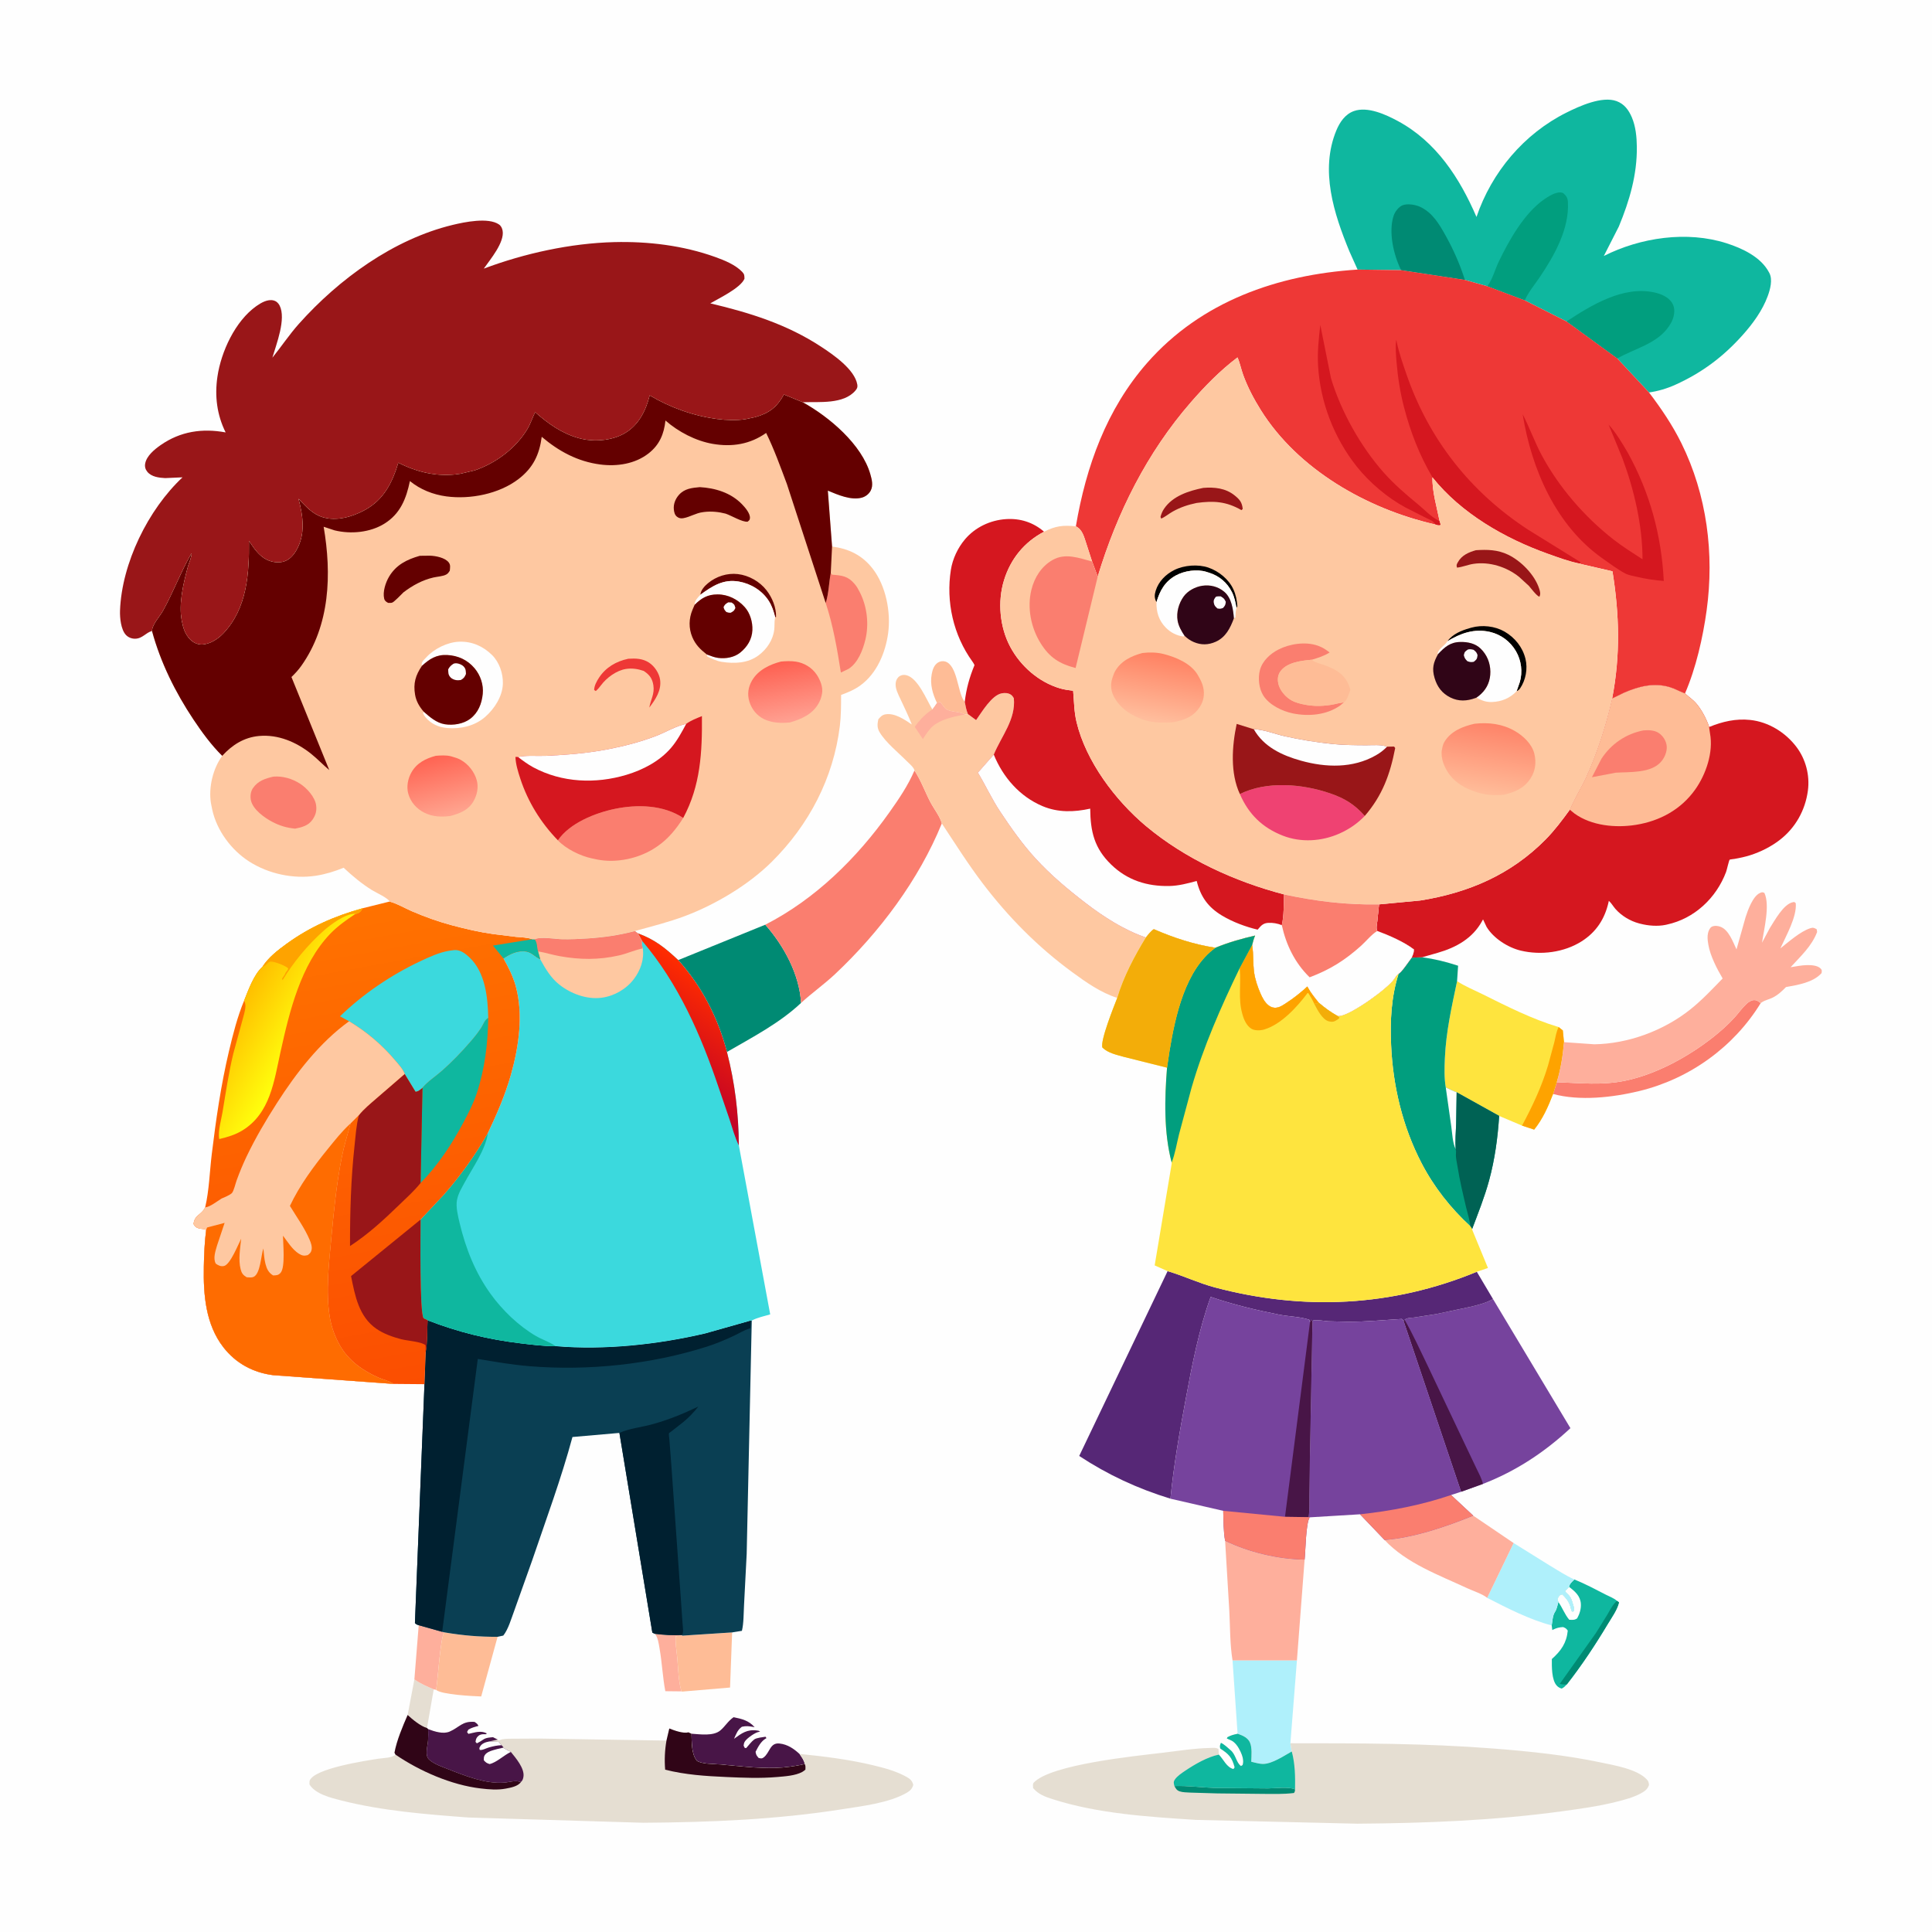 <svg version="1.1" xmlns="http://www.w3.org/2000/svg" style="display: block;" viewBox="0 0 2048 2048" width="1024" height="1024">
<defs>
	<linearGradient id="Gradient1" gradientUnits="userSpaceOnUse" x1="765.288" y1="1048.83" x2="698.564" y2="1144.52">
		<stop class="stop0" offset="0" stop-opacity="1" stop-color="rgb(255,44,0)"/>
		<stop class="stop1" offset="1" stop-opacity="1" stop-color="rgb(191,0,39)"/>
	</linearGradient>
	<linearGradient id="Gradient2" gradientUnits="userSpaceOnUse" x1="450.059" y1="1466.81" x2="358.707" y2="965.158">
		<stop class="stop0" offset="0" stop-opacity="1" stop-color="rgb(251,78,1)"/>
		<stop class="stop1" offset="1" stop-opacity="1" stop-color="rgb(255,114,0)"/>
	</linearGradient>
	<linearGradient id="Gradient3" gradientUnits="userSpaceOnUse" x1="254.696" y1="1065.59" x2="318.396" y2="1101.92">
		<stop class="stop0" offset="0" stop-opacity="1" stop-color="rgb(255,192,0)"/>
		<stop class="stop1" offset="1" stop-opacity="1" stop-color="rgb(255,254,13)"/>
	</linearGradient>
	<linearGradient id="Gradient4" gradientUnits="userSpaceOnUse" x1="1232.98" y1="694.248" x2="1220.7" y2="762.946">
		<stop class="stop0" offset="0" stop-opacity="1" stop-color="rgb(255,130,99)"/>
		<stop class="stop1" offset="1" stop-opacity="1" stop-color="rgb(255,189,156)"/>
	</linearGradient>
	<linearGradient id="Gradient5" gradientUnits="userSpaceOnUse" x1="1583.06" y1="768.336" x2="1571.48" y2="839.427">
		<stop class="stop0" offset="0" stop-opacity="1" stop-color="rgb(254,132,105)"/>
		<stop class="stop1" offset="1" stop-opacity="1" stop-color="rgb(255,187,152)"/>
	</linearGradient>
	<linearGradient id="Gradient6" gradientUnits="userSpaceOnUse" x1="460.705" y1="802.563" x2="476.178" y2="862.979">
		<stop class="stop0" offset="0" stop-opacity="1" stop-color="rgb(255,100,83)"/>
		<stop class="stop1" offset="1" stop-opacity="1" stop-color="rgb(255,163,142)"/>
	</linearGradient>
	<linearGradient id="Gradient7" gradientUnits="userSpaceOnUse" x1="826.519" y1="702.734" x2="837.162" y2="763.446">
		<stop class="stop0" offset="0" stop-opacity="1" stop-color="rgb(254,97,82)"/>
		<stop class="stop1" offset="1" stop-opacity="1" stop-color="rgb(255,159,144)"/>
	</linearGradient>
</defs>
<path transform="translate(0,0)" fill="rgb(254,254,254)" d="M -0 -0 L 2048 0 L 2048 2048 L -0 2048 L -0 -0 z"/>
<path transform="translate(0,0)" fill="rgb(229,222,210)" d="M 439.254 1780.24 C 445.703 1784.7 452.563 1787.74 459.767 1790.76 L 452.631 1831.76 C 445.921 1829.86 437.199 1822.67 432.128 1817.95 L 439.254 1780.24 z"/>
<path transform="translate(0,0)" fill="rgb(254,175,156)" d="M 694.197 1731.89 C 703.546 1733.12 713.767 1733.72 723.204 1733.21 L 722.983 1733.89 L 716.215 1734.5 C 715.804 1742.11 717.253 1750.08 717.944 1757.69 C 718.939 1768.63 719.166 1782.47 722.374 1792.92 L 705.275 1792.74 C 702.453 1777.99 701.832 1762.85 699.254 1748.04 C 698.366 1742.93 697.6 1735.89 694.197 1731.89 z"/>
<path transform="translate(0,0)" fill="rgb(254,188,150)" d="M 993.24 745.163 C 988.645 735.657 985.67 725.321 987.643 714.698 C 988.542 709.861 990.054 704.993 994.412 702.25 C 996.546 700.908 999.644 700.494 1002.11 701.265 C 1014.7 705.206 1015.1 732.795 1021.56 742.453 L 1022.67 744.024 C 1023.55 748.464 1024.31 752.754 1026.04 756.96 L 1022.9 757.554 C 1017.51 753.965 1008.32 755.226 1003 751.816 C 1001.06 750.569 998.375 746.07 996.5 744.118 L 993.24 745.163 z"/>
<path transform="translate(0,0)" fill="rgb(254,175,156)" d="M 443.855 1722.79 L 468.734 1729.79 L 470.928 1730.35 C 466.808 1735.61 464.194 1780.61 462.29 1791.31 L 459.767 1790.76 C 452.563 1787.74 445.703 1784.7 439.254 1780.24 L 443.855 1722.79 z"/>
<path transform="translate(0,0)" fill="rgb(254,188,150)" d="M 776.086 1730.42 L 773.885 1788.86 L 723.329 1793.14 L 722.374 1792.92 C 719.166 1782.47 718.939 1768.63 717.944 1757.69 C 717.253 1750.08 715.804 1742.11 716.215 1734.5 L 722.983 1733.89 L 776.086 1730.42 z"/>
<path transform="translate(0,0)" fill="rgb(254,188,150)" d="M 470.928 1730.35 C 490.269 1733.68 507.824 1735.17 527.46 1735.08 L 510.092 1798.32 C 501.179 1798 467.868 1796.39 462.29 1791.31 C 464.194 1780.61 466.808 1735.61 470.928 1730.35 z"/>
<path transform="translate(0,0)" fill="rgb(72,21,71)" d="M 732.962 1837.81 C 742.103 1838.39 756.158 1840.62 763.634 1834.29 C 768.842 1829.88 771.628 1824.44 777.629 1820.31 C 786.482 1822.09 793.75 1823.81 799.948 1830.92 L 798.406 1830.61 C 794.073 1829.78 790.817 1829.42 786.421 1830.44 C 781.763 1833.84 780.46 1838.04 778.111 1843.19 C 786.271 1837.27 792.034 1832.89 802.719 1834.43 C 804.646 1834.71 804 1834.57 805.765 1835.75 L 804.372 1835.88 C 800.527 1836.43 791.666 1842.66 789.569 1846.06 C 788.633 1847.58 788.44 1848.77 788.257 1850.5 L 789.5 1852.89 L 791 1853.03 C 793.549 1850.21 796.463 1846.19 799.471 1843.94 C 801.97 1842.07 808.419 1841.53 811.5 1841.01 L 812.488 1842.5 L 811.741 1842.91 C 806.539 1845.97 803.608 1851.78 800.931 1857 C 801.521 1860.45 802 1860.93 804.169 1863.5 C 806.554 1863.94 807.348 1864.55 809.404 1863.02 C 816.26 1857.91 816.005 1847.02 826.423 1848.21 C 834.929 1849.18 841.364 1853.62 847.501 1859.23 C 849.863 1862.68 852.206 1865.67 853.103 1869.84 L 849.896 1870.71 C 840.926 1872.47 831.295 1873.81 822.151 1874.08 C 802.549 1874.65 783.387 1872.13 763.911 1870.41 C 757.101 1869.8 744.243 1870.23 738.647 1866.5 C 732.67 1858.89 733.427 1847.09 732.962 1837.81 z"/>
<path transform="translate(0,0)" fill="rgb(250,126,111)" d="M 1650.21 1147.17 C 1675.03 1148.03 1698.31 1150.7 1723.03 1145.55 C 1755.99 1138.68 1790.07 1119.93 1816.34 1099.16 C 1824.22 1092.92 1831.86 1086.09 1838.65 1078.65 C 1842.92 1073.96 1846.73 1068.42 1851.34 1064.12 C 1853.15 1062.42 1856.44 1060.24 1859 1060.13 C 1862.5 1059.98 1863.78 1061.42 1866.43 1063.31 C 1837.85 1109.96 1790.91 1143.63 1737.88 1156.51 C 1709.75 1163.34 1674.59 1167.38 1646.32 1159.64 L 1650.21 1147.17 z"/>
<path transform="translate(0,0)" fill="rgb(15,183,159)" d="M 1668.89 1674.29 C 1680.38 1678.96 1691.32 1684.79 1702.34 1690.46 C 1705.64 1692.16 1711.38 1694.34 1713.97 1696.98 L 1716.19 1698.53 C 1714.43 1706.4 1708.54 1714.44 1704.39 1721.38 C 1691.14 1743.53 1676.85 1765.1 1660.97 1785.46 C 1659.17 1787.39 1657.89 1788.74 1655.5 1789.96 C 1653.42 1789.42 1651.82 1788.49 1650.34 1786.94 C 1644.65 1780.97 1644.97 1766.3 1645.02 1758.64 C 1654.79 1749.91 1660.61 1741.69 1661.9 1728.5 C 1660.12 1726.16 1659.72 1725.89 1657 1724.76 C 1652.97 1724.96 1650.21 1725.62 1646.56 1727.38 L 1645.5 1727.9 L 1644.89 1723.03 C 1645.6 1718.76 1645.83 1712.52 1648.22 1708.9 C 1650.3 1705.74 1650.99 1701.82 1651.93 1698.2 C 1651.12 1696.17 1650.73 1695.15 1651.88 1693 C 1652.97 1690.97 1653.97 1690.51 1656 1690.02 C 1660.78 1694.52 1664.14 1699.09 1665.41 1705.68 C 1665.8 1707.72 1665.26 1706.59 1667 1708.49 L 1668.38 1707.5 C 1668.41 1705.73 1668.46 1704.23 1667.97 1702.5 L 1667.49 1701 C 1666.16 1696.38 1665.4 1693.3 1661.8 1689.87 C 1660.5 1688.63 1659.7 1688.13 1658.93 1686.5 L 1663.3 1682.09 C 1663.84 1678.74 1666.62 1676.62 1668.89 1674.29 z"/>
<path transform="translate(0,0)" fill="rgb(254,254,254)" d="M 1663.3 1682.09 C 1669.41 1686.87 1675.19 1691.63 1675.78 1700.02 C 1676.16 1705.37 1674.43 1710.89 1671.87 1715.5 C 1668.77 1717.59 1667.18 1717.07 1663.5 1717.02 C 1658.81 1711.71 1656.21 1704.12 1651.93 1698.2 C 1651.12 1696.17 1650.73 1695.15 1651.88 1693 C 1652.97 1690.97 1653.97 1690.51 1656 1690.02 C 1660.78 1694.52 1664.14 1699.09 1665.41 1705.68 C 1665.8 1707.72 1665.26 1706.59 1667 1708.49 L 1668.38 1707.5 C 1668.41 1705.73 1668.46 1704.23 1667.97 1702.5 L 1667.49 1701 C 1666.16 1696.38 1665.4 1693.3 1661.8 1689.87 C 1660.5 1688.63 1659.7 1688.13 1658.93 1686.5 L 1663.3 1682.09 z"/>
<path transform="translate(0,0)" fill="rgb(0,138,115)" d="M 1713.97 1696.98 L 1716.19 1698.53 C 1714.43 1706.4 1708.54 1714.44 1704.39 1721.38 C 1691.14 1743.53 1676.85 1765.1 1660.97 1785.46 C 1658.39 1785.76 1655.93 1785.71 1653.44 1784.93 L 1691.69 1731.13 L 1703.84 1711.58 C 1706.88 1706.4 1709.45 1701.05 1713.97 1696.98 z"/>
<path transform="translate(0,0)" fill="rgb(175,240,251)" d="M 1604.5 1635.68 L 1643.1 1659.71 C 1651.48 1664.72 1659.97 1670.3 1668.89 1674.29 C 1666.62 1676.62 1663.84 1678.74 1663.3 1682.09 L 1658.93 1686.5 C 1659.7 1688.13 1660.5 1688.63 1661.8 1689.87 C 1665.4 1693.3 1666.16 1696.38 1667.49 1701 L 1667.97 1702.5 C 1668.46 1704.23 1668.41 1705.73 1668.38 1707.5 L 1667 1708.49 C 1665.26 1706.59 1665.8 1707.72 1665.41 1705.68 C 1664.14 1699.09 1660.78 1694.52 1656 1690.02 C 1653.97 1690.51 1652.97 1690.97 1651.88 1693 C 1650.73 1695.15 1651.12 1696.17 1651.93 1698.2 C 1650.99 1701.82 1650.3 1705.74 1648.22 1708.9 C 1645.83 1712.52 1645.6 1718.76 1644.89 1723.03 C 1621.62 1716.97 1597.8 1704.71 1576.47 1693.79 L 1604.5 1635.68 z"/>
<path transform="translate(0,0)" fill="rgb(175,240,251)" d="M 1306.54 1760.05 L 1374.79 1760.08 L 1367.87 1847.92 L 1369.31 1856.66 C 1361.17 1861.23 1348.73 1869.65 1339.25 1869.86 C 1335.12 1869.94 1330.4 1868.5 1326.37 1867.56 C 1326.52 1861.32 1327.49 1852.76 1324.92 1847 C 1322.83 1842.3 1317.51 1839.79 1312.96 1838.23 L 1311.89 1837.88 L 1306.54 1760.05 z"/>
<path transform="translate(0,0)" fill="rgb(254,175,156)" d="M 1561.71 1606.68 L 1604.5 1635.68 L 1576.47 1693.79 C 1571.48 1689.61 1561.55 1686.48 1555.5 1683.66 C 1525.45 1669.65 1490.7 1657.17 1467.71 1632.44 C 1498.66 1630.15 1533.16 1618.29 1561.71 1606.68 z"/>
<path transform="translate(0,0)" fill="rgb(254,175,156)" d="M 1298.67 1633.29 C 1323.97 1645.46 1354.81 1652.84 1382.94 1653.24 L 1374.79 1760.08 L 1306.54 1760.05 C 1303.76 1743.23 1304.03 1725.07 1303.15 1708.02 L 1298.67 1633.29 z"/>
<path transform="translate(0,0)" fill="rgb(0,138,115)" d="M 811.204 980.23 C 830.794 1002.29 847.551 1033.03 849.129 1063.16 C 826.324 1084.67 797.485 1099.55 770.595 1115.14 C 760.931 1078.51 744.14 1045.96 718.946 1017.74 L 811.204 980.23 z"/>
<path transform="translate(0,0)" fill="rgb(254,228,62)" d="M 1544.56 1040.06 C 1552.89 1045.54 1562.23 1049.29 1571.15 1053.71 C 1597.44 1066.76 1624.07 1080.33 1652.25 1088.74 L 1656.67 1092.3 L 1657.89 1104.73 C 1656.62 1119.34 1654.46 1133.14 1650.21 1147.17 L 1646.32 1159.64 C 1641.27 1172.82 1635.27 1186.4 1626.28 1197.44 L 1613.42 1193.19 L 1589.17 1182.93 L 1544.11 1157.87 C 1540.19 1156.59 1536.32 1154.46 1532.56 1152.75 C 1530.86 1142.63 1531.17 1132.11 1531.62 1121.88 C 1532.85 1093.55 1538.8 1067.62 1544.56 1040.06 z"/>
<path transform="translate(0,0)" fill="rgb(254,163,0)" d="M 1613.42 1193.19 C 1624.48 1172.62 1634.23 1151.88 1640.97 1129.47 L 1647.65 1104.78 C 1648.94 1099.39 1649.68 1093.68 1652.25 1088.74 L 1656.67 1092.3 L 1657.89 1104.73 C 1656.62 1119.34 1654.46 1133.14 1650.21 1147.17 L 1646.32 1159.64 C 1641.27 1172.82 1635.27 1186.4 1626.28 1197.44 L 1613.42 1193.19 z"/>
<path transform="translate(0,0)" fill="rgb(254,175,156)" d="M 1657.89 1104.73 L 1690.04 1106.99 C 1726.02 1106.43 1763.4 1092.57 1791.57 1070.23 C 1804.11 1060.29 1814.94 1048.66 1826.08 1037.22 C 1820.06 1027.05 1812.91 1013.17 1810.94 1001.49 L 1810.71 1000 C 1810.08 996.191 1809.76 992.869 1810.6 989.033 C 1811.05 986.95 1812.47 983.427 1814.49 982.417 C 1817.38 980.975 1820.83 981.317 1823.78 982.426 C 1832.64 985.756 1836.95 998.386 1840.76 1006.4 L 1850.41 972.188 C 1852.89 964.578 1858.08 949.944 1865.69 946.572 C 1867.82 945.628 1868.17 945.603 1870.33 946.5 C 1876.49 959.786 1869.79 985.297 1867.82 999.3 L 1875.97 983.989 C 1881.19 975.855 1890.65 958.133 1900.72 956.345 C 1902.54 956.022 1901.85 956.074 1903.58 957.415 C 1904.92 971.852 1893.14 992.258 1887.28 1005.31 C 1896.08 998.392 1908.36 987.38 1919 983.959 C 1922.02 982.989 1923.22 983.594 1925.82 985.111 L 1926.21 988 C 1920.44 1003.12 1908.76 1013.59 1898.12 1025.3 C 1903.95 1024.41 1909.39 1023.19 1915.31 1023.07 C 1919.94 1022.98 1926.66 1023.24 1930.06 1026.81 C 1931.7 1028.54 1931.07 1029.25 1930.97 1031.5 C 1922.08 1041.5 1905.81 1044.05 1893.21 1046.33 C 1888.96 1050.74 1884.3 1055.01 1878.72 1057.7 C 1875.15 1059.42 1871.08 1060.2 1867.76 1062.39 L 1866.43 1063.31 C 1863.78 1061.42 1862.5 1059.98 1859 1060.13 C 1856.44 1060.24 1853.15 1062.42 1851.34 1064.12 C 1846.73 1068.42 1842.92 1073.96 1838.65 1078.65 C 1831.86 1086.09 1824.22 1092.92 1816.34 1099.16 C 1790.07 1119.93 1755.99 1138.68 1723.03 1145.55 C 1698.31 1150.7 1675.03 1148.03 1650.21 1147.17 C 1654.46 1133.14 1656.62 1119.34 1657.89 1104.73 z"/>
<path transform="translate(0,0)" fill="rgb(250,126,111)" d="M 969.375 816.739 C 976.229 827.156 980.471 839.118 986.211 850.175 C 989.696 856.888 996.706 865.878 998.364 872.869 C 973.96 932.774 932.358 988.196 885.39 1032.42 C 873.794 1043.34 860.78 1052.46 849.129 1063.16 C 847.551 1033.03 830.794 1002.29 811.204 980.23 C 864.271 953.114 908.451 909.55 942.695 861.254 C 952.71 847.128 962.548 832.719 969.375 816.739 z"/>
<path transform="translate(0,0)" fill="rgb(1,158,126)" d="M 1507.55 1014.72 C 1521.07 1016.6 1532.72 1019.5 1545.64 1023.71 L 1544.56 1040.06 C 1538.8 1067.62 1532.85 1093.55 1531.62 1121.88 C 1531.17 1132.11 1530.86 1142.63 1532.56 1152.75 C 1536.32 1154.46 1540.19 1156.59 1544.11 1157.87 L 1589.17 1182.93 C 1587.66 1206.06 1584.59 1228.89 1578.5 1251.29 C 1573.73 1268.86 1566.91 1285.82 1560.51 1302.84 L 1558.6 1299.87 C 1537.66 1280.61 1520.03 1258.27 1506.9 1232.98 C 1486.78 1194.24 1476.46 1150.95 1474.63 1107.5 C 1473.54 1081.73 1474.74 1056.92 1482.57 1032.19 C 1484.88 1031.83 1494.33 1017.91 1496.41 1015.17 L 1507.55 1014.72 z"/>
<path transform="translate(0,0)" fill="rgb(254,254,254)" d="M 1532.56 1152.75 C 1536.32 1154.46 1540.19 1156.59 1544.11 1157.87 L 1543.58 1191.6 C 1543.24 1200.32 1542.41 1209.58 1543.13 1218.27 C 1539.72 1211.5 1539.5 1201.59 1538.41 1194.08 L 1532.56 1152.75 z"/>
<path transform="translate(0,0)" fill="rgb(0,98,84)" d="M 1544.11 1157.87 L 1589.17 1182.93 C 1587.66 1206.06 1584.59 1228.89 1578.5 1251.29 C 1573.73 1268.86 1566.91 1285.82 1560.51 1302.84 L 1558.6 1299.87 C 1558.05 1293.29 1555.72 1286.56 1554.2 1280.1 C 1550.83 1265.73 1547.3 1251.19 1545.04 1236.61 C 1544.36 1232.21 1542.93 1227.03 1543.39 1222.61 C 1543.56 1220.91 1543.5 1219.93 1543.13 1218.27 C 1542.41 1209.58 1543.24 1200.32 1543.58 1191.6 L 1544.11 1157.87 z"/>
<path transform="translate(0,0)" fill="rgb(118,67,157)" d="M 1582.65 1377.06 L 1664.71 1513.92 C 1637.45 1539.34 1606.91 1559.5 1572 1573 L 1548.86 1581.32 L 1487.83 1400.11 L 1488.99 1399.06 C 1491.44 1396.78 1495.75 1397.04 1498.98 1396.62 L 1522.5 1392.97 L 1560 1385.02 C 1567.63 1383.07 1575.81 1381.04 1582.65 1377.06 z"/>
<path transform="translate(0,0)" fill="rgb(72,21,71)" d="M 1488.99 1399.06 C 1497.94 1414.69 1505.33 1431.07 1513.18 1447.25 L 1551.28 1527.57 L 1565.01 1556.4 C 1567.52 1561.7 1570.67 1567.27 1572 1573 L 1548.86 1581.32 L 1487.83 1400.11 L 1488.99 1399.06 z"/>
<path transform="translate(0,0)" fill="rgb(86,39,118)" d="M 1237.71 1347.46 L 1238.5 1347.69 C 1255.18 1352.66 1270.83 1360.21 1287.88 1364.73 C 1381.64 1389.57 1475.44 1385.26 1565.48 1348.13 L 1582.65 1377.06 C 1575.81 1381.04 1567.63 1383.07 1560 1385.02 L 1522.5 1392.97 L 1498.98 1396.62 C 1495.75 1397.04 1491.44 1396.78 1488.99 1399.06 L 1487.83 1400.11 L 1486 1398.14 C 1466.67 1399.29 1448.16 1401.18 1428.7 1401.12 L 1408 1400.6 C 1402.97 1400.22 1397.21 1398.97 1392.22 1399.64 L 1391.24 1400.94 L 1389.95 1398.93 C 1388.78 1400.85 1389.19 1399.89 1388.62 1401.77 L 1387.9 1399.01 C 1378.51 1395.72 1366.3 1395.61 1356.33 1393.65 C 1331.95 1388.87 1306.85 1382.81 1283.36 1374.76 C 1270.85 1409.58 1263.69 1446.69 1256.93 1483 C 1250.42 1517.92 1244.18 1553.29 1240.71 1588.67 C 1205.73 1577.91 1174.56 1563.43 1144 1543.38 L 1237.71 1347.46 z"/>
<path transform="translate(0,0)" fill="rgb(254,200,161)" d="M 969.375 816.739 C 968.715 813.312 963.662 809.302 961.139 806.751 C 952.079 797.593 938.933 787.109 932.418 776.205 C 929.673 771.609 929.971 767.545 931.049 762.5 C 933.287 759.92 935.043 757.83 938.63 757.22 C 948.465 755.546 958.781 762.736 966.54 767.95 C 963.014 758.849 958.77 750.151 954.637 741.317 C 952.162 736.026 948.651 729.679 949.5 723.697 C 949.907 720.828 951.26 718.247 953.756 716.674 C 955.693 715.454 958.172 715.177 960.384 715.643 C 973.071 718.317 982.328 742.222 988.38 752.056 C 990.185 749.89 991.673 747.505 993.24 745.163 L 996.5 744.118 C 998.375 746.07 1001.06 750.569 1003 751.816 C 1008.32 755.226 1017.51 753.965 1022.9 757.554 L 1026.04 756.96 L 1034.71 763.328 C 1040.74 754.909 1051.11 737.055 1061.82 734.961 C 1065.12 734.318 1068.82 734.489 1071.66 736.435 C 1073.05 737.391 1073.83 738.68 1074.71 740.083 C 1076.93 762.695 1061.54 780.233 1053.45 799.894 L 1036.6 819.024 C 1044.77 832.458 1051.18 846.715 1059.98 860 C 1071.37 877.187 1083.76 894.802 1097.68 910.004 C 1113.56 927.338 1131.73 942.619 1150.34 956.916 C 1169.6 971.714 1191.58 985.918 1214.67 993.79 C 1202.56 1013.63 1191 1035.45 1184.33 1057.81 C 1166.73 1052.22 1151.33 1041.32 1136.57 1030.5 C 1100.14 1003.8 1068.93 972.243 1041.61 936.295 C 1026.21 916.039 1012.41 894.095 998.364 872.869 C 996.706 865.878 989.696 856.888 986.211 850.175 C 980.471 839.118 976.229 827.156 969.375 816.739 z"/>
<path transform="translate(0,0)" fill="rgb(254,175,156)" d="M 993.24 745.163 L 996.5 744.118 C 998.375 746.07 1001.06 750.569 1003 751.816 C 1008.32 755.226 1017.51 753.965 1022.9 757.554 L 1020.23 757.906 C 1009.93 759.873 997.183 762.725 989.041 769.593 C 984.822 773.152 981.279 778.842 978.279 783.421 L 969.651 770.488 C 974.023 764.165 979.567 758.306 985.802 753.758 L 988.38 752.056 C 990.185 749.89 991.673 747.505 993.24 745.163 z"/>
<path transform="translate(0,0)" fill="rgb(118,67,157)" d="M 1391.24 1400.94 L 1392.22 1399.64 C 1397.21 1398.97 1402.97 1400.22 1408 1400.6 L 1428.7 1401.12 C 1448.16 1401.18 1466.67 1399.29 1486 1398.14 L 1487.83 1400.11 L 1548.86 1581.32 L 1538.2 1584.77 L 1561.71 1606.68 C 1533.16 1618.29 1498.66 1630.15 1467.71 1632.44 L 1441.67 1605.21 L 1388.41 1608.43 L 1387.22 1608.24 C 1388.26 1600.87 1387.88 1592.96 1387.99 1585.5 L 1388.52 1545.89 L 1391.24 1400.94 z"/>
<path transform="translate(0,0)" fill="rgb(250,126,111)" d="M 1441.67 1605.21 C 1474.36 1601.74 1507.06 1595.41 1538.2 1584.77 L 1561.71 1606.68 C 1533.16 1618.29 1498.66 1630.15 1467.71 1632.44 L 1441.67 1605.21 z"/>
<path transform="translate(0,0)" fill="rgb(118,67,157)" d="M 1240.71 1588.67 C 1244.18 1553.29 1250.42 1517.92 1256.93 1483 C 1263.69 1446.69 1270.85 1409.58 1283.36 1374.76 C 1306.85 1382.81 1331.95 1388.87 1356.33 1393.65 C 1366.3 1395.61 1378.51 1395.72 1387.9 1399.01 L 1388.62 1401.77 C 1389.19 1399.89 1388.78 1400.85 1389.95 1398.93 L 1391.24 1400.94 L 1388.52 1545.89 L 1387.99 1585.5 C 1387.88 1592.96 1388.26 1600.87 1387.22 1608.24 L 1388.41 1608.43 C 1384.21 1614.07 1383.95 1644.51 1382.94 1653.24 C 1354.81 1652.84 1323.97 1645.46 1298.67 1633.29 C 1296.83 1623.03 1297 1611.94 1296.67 1601.53 L 1240.71 1588.67 z"/>
<path transform="translate(0,0)" fill="rgb(72,21,71)" d="M 1388.62 1401.77 C 1389.19 1399.89 1388.78 1400.85 1389.95 1398.93 L 1391.24 1400.94 L 1388.52 1545.89 L 1387.99 1585.5 C 1387.88 1592.96 1388.26 1600.87 1387.22 1608.24 L 1362.15 1607.88 L 1388.62 1401.77 z"/>
<path transform="translate(0,0)" fill="rgb(250,126,111)" d="M 1296.67 1601.53 L 1362.15 1607.88 L 1387.22 1608.24 L 1388.41 1608.43 C 1384.21 1614.07 1383.95 1644.51 1382.94 1653.24 C 1354.81 1652.84 1323.97 1645.46 1298.67 1633.29 C 1296.83 1623.03 1297 1611.94 1296.67 1601.53 z"/>
<path transform="translate(0,0)" fill="rgb(229,222,210)" d="M 1311.89 1837.88 L 1312.96 1838.23 C 1317.51 1839.79 1322.83 1842.3 1324.92 1847 C 1327.49 1852.76 1326.52 1861.32 1326.37 1867.56 C 1330.4 1868.5 1335.12 1869.94 1339.25 1869.86 C 1348.73 1869.65 1361.17 1861.23 1369.31 1856.66 L 1367.87 1847.92 C 1439.72 1847.9 1511.15 1847.92 1582.86 1853.5 C 1621.23 1856.5 1660.02 1860.45 1697.69 1868.44 C 1711.69 1871.4 1735.04 1875.29 1745.29 1885.9 C 1747.47 1888.15 1747.55 1888.89 1748.04 1892 C 1746.63 1896.56 1743.53 1898.79 1739.5 1900.98 C 1731.33 1905.41 1721.96 1907.85 1713 1910.09 C 1694.19 1914.8 1675.19 1917.37 1656 1920 C 1584.03 1929.84 1511.43 1932.64 1438.87 1933.19 L 1267.69 1929.16 C 1217.43 1925.89 1163.9 1922.64 1115.71 1907.15 C 1107.62 1904.55 1100.86 1902.14 1095.16 1895.5 C 1095.12 1893.57 1094.48 1891.08 1095.82 1889.65 C 1114.06 1870.32 1203.49 1861.45 1232.5 1857.99 C 1248.92 1856.03 1265.84 1853.29 1282.37 1852.92 C 1285.47 1852.86 1289.05 1852.32 1291.64 1854.05 L 1292 1859.99 C 1297.08 1865.08 1300.14 1873.47 1307.5 1875.29 L 1308.78 1873.5 C 1305.96 1862.76 1302.55 1859.37 1293.53 1853.5 C 1292.88 1850.71 1293.23 1850.23 1294.22 1847.5 C 1297.97 1849.15 1301.36 1852.71 1304.5 1855.31 C 1310 1859.86 1310.41 1868.61 1315.5 1872.08 L 1317.2 1871.06 C 1318.83 1866.73 1317.02 1861.06 1315.13 1857 C 1312.8 1851.99 1309.36 1846.43 1304.02 1844.4 L 1300.5 1842.85 L 1301.15 1841.5 C 1304.69 1839.5 1307.93 1838.73 1311.89 1837.88 z"/>
<path transform="translate(0,0)" fill="rgb(0,138,115)" d="M 1244.95 1893.29 C 1258.92 1892.75 1273.95 1894.87 1288.08 1895.31 L 1344.11 1895.79 C 1351.33 1895.75 1366.14 1893.8 1372.45 1896.72 L 1372.79 1896.88 C 1372.68 1898.86 1372.64 1899.06 1371.69 1900.64 C 1360.58 1902.04 1349.12 1901.65 1337.94 1901.58 L 1290.33 1901.08 L 1261.68 1900.22 C 1258.25 1899.98 1253.75 1900.04 1250.5 1898.91 C 1247.36 1897.81 1246.43 1896.07 1244.95 1893.29 z"/>
<path transform="translate(0,0)" fill="rgb(15,183,159)" d="M 1311.89 1837.88 L 1312.96 1838.23 C 1317.51 1839.79 1322.83 1842.3 1324.92 1847 C 1327.49 1852.76 1326.52 1861.32 1326.37 1867.56 C 1330.4 1868.5 1335.12 1869.94 1339.25 1869.86 C 1348.73 1869.65 1361.17 1861.23 1369.31 1856.66 C 1372.88 1869.78 1373.05 1883.36 1372.79 1896.88 L 1372.45 1896.72 C 1366.14 1893.8 1351.33 1895.75 1344.11 1895.79 L 1288.08 1895.31 C 1273.95 1894.87 1258.92 1892.75 1244.95 1893.29 C 1244.23 1890.56 1243.67 1889.03 1245.34 1886.5 C 1247.82 1882.74 1252.7 1879.53 1256.41 1877.04 C 1266.66 1870.16 1279.87 1862.48 1292 1859.99 C 1297.08 1865.08 1300.14 1873.47 1307.5 1875.29 L 1308.78 1873.5 C 1305.96 1862.76 1302.55 1859.37 1293.53 1853.5 C 1292.88 1850.71 1293.23 1850.23 1294.22 1847.5 C 1297.97 1849.15 1301.36 1852.71 1304.5 1855.31 C 1310 1859.86 1310.41 1868.61 1315.5 1872.08 L 1317.2 1871.06 C 1318.83 1866.73 1317.02 1861.06 1315.13 1857 C 1312.8 1851.99 1309.36 1846.43 1304.02 1844.4 L 1300.5 1842.85 L 1301.15 1841.5 C 1304.69 1839.5 1307.93 1838.73 1311.89 1837.88 z"/>
<path transform="translate(0,0)" fill="rgb(229,222,210)" d="M 432.128 1817.95 C 437.199 1822.67 445.921 1829.86 452.631 1831.76 L 453.876 1832.97 C 460.497 1835.47 469.796 1838.56 476.726 1835.53 C 487.188 1830.96 489.884 1824.32 503 1825.28 C 505.035 1826.75 506.065 1827.13 507.163 1829.5 C 503.399 1830.54 499.776 1831.38 496.44 1833.5 L 495.08 1836 L 496.5 1838.01 C 503.431 1836.6 509.398 1834.05 516.048 1837.5 C 514.72 1838.6 515.477 1838.36 514.04 1838.34 C 511.321 1838.29 509.253 1838.26 507.055 1840.16 C 504.843 1842.08 504.427 1843.71 504.036 1846.5 L 505.5 1848.04 C 507.855 1846.81 510.078 1845.61 512.246 1844.07 C 515.18 1841.98 519.046 1841.9 522.529 1841.5 L 527.572 1844.02 L 529 1845.08 L 529.907 1844.53 C 533.105 1843.05 538.521 1843.21 542.051 1843.11 L 571.678 1842.95 L 706.486 1845.09 L 709.49 1832.28 C 714.609 1834.33 724.327 1837.9 729.704 1836.33 L 732.962 1837.81 C 733.427 1847.09 732.67 1858.89 738.647 1866.5 C 744.243 1870.23 757.101 1869.8 763.911 1870.41 C 783.387 1872.13 802.549 1874.65 822.151 1874.08 C 831.295 1873.81 840.926 1872.47 849.896 1870.71 L 853.103 1869.84 C 852.206 1865.67 849.863 1862.68 847.501 1859.23 C 873.386 1861.83 899.942 1865.11 925.26 1871.19 C 937.435 1874.11 949.969 1877.4 960.961 1883.57 C 964.974 1885.83 966.896 1887.64 968.096 1892 C 967.045 1895.98 964.881 1898.28 961.226 1900.38 C 942.253 1911.32 913.629 1914.56 892.257 1917.93 C 822.884 1928.88 752.073 1931.72 681.915 1932.2 L 496.242 1926.61 C 451.513 1923.25 405.609 1919.65 362.05 1908.64 C 351.022 1905.85 334.212 1901.84 328.022 1891.5 C 328.099 1890.49 327.97 1888.16 328.341 1887.32 C 334.05 1874.43 386.957 1866.58 400.744 1864.36 C 405.816 1863.54 415.89 1863.62 419.21 1859.95 L 418.169 1857.93 C 420.569 1844.84 426.818 1830.11 432.128 1817.95 z"/>
<path transform="translate(0,0)" fill="rgb(48,5,23)" d="M 432.128 1817.95 C 437.199 1822.67 445.921 1829.86 452.631 1831.76 L 453.876 1832.97 C 453.945 1836.96 454.053 1841.02 453.777 1845 C 453.374 1850.81 450.039 1860.76 454.844 1865.19 C 460.172 1870.11 468.461 1872.78 475.125 1875.41 C 493.019 1882.48 514.725 1891.1 534.208 1889.67 C 540.23 1889.23 546.425 1886.77 552.128 1889.09 C 549.017 1893.69 541.121 1895.07 536.025 1896.02 C 527.282 1897.65 518.319 1896.87 509.561 1895.84 C 478.605 1892.21 444.864 1877.49 419.21 1859.95 L 418.169 1857.93 C 420.569 1844.84 426.818 1830.11 432.128 1817.95 z"/>
<path transform="translate(0,0)" fill="rgb(48,5,23)" d="M 709.49 1832.28 C 714.609 1834.33 724.327 1837.9 729.704 1836.33 L 732.962 1837.81 C 733.427 1847.09 732.67 1858.89 738.647 1866.5 C 744.243 1870.23 757.101 1869.8 763.911 1870.41 C 783.387 1872.13 802.549 1874.65 822.151 1874.08 C 831.295 1873.81 840.926 1872.47 849.896 1870.71 L 853.103 1869.84 C 854.076 1872.24 853.867 1873.31 853.784 1875.87 C 852.672 1876.8 851.62 1877.69 850.337 1878.38 C 842.91 1882.37 831.933 1883 823.6 1883.72 C 805.684 1885.25 788.049 1884.51 770.132 1883.72 C 748.14 1882.75 726.527 1881.38 705.101 1875.93 C 704.241 1865.66 704.714 1855.23 706.486 1845.09 L 709.49 1832.28 z"/>
<path transform="translate(0,0)" fill="rgb(72,21,71)" d="M 453.876 1832.97 C 460.497 1835.47 469.796 1838.56 476.726 1835.53 C 487.188 1830.96 489.884 1824.32 503 1825.28 C 505.035 1826.75 506.065 1827.13 507.163 1829.5 C 503.399 1830.54 499.776 1831.38 496.44 1833.5 L 495.08 1836 L 496.5 1838.01 C 503.431 1836.6 509.398 1834.05 516.048 1837.5 C 514.72 1838.6 515.477 1838.36 514.04 1838.34 C 511.321 1838.29 509.253 1838.26 507.055 1840.16 C 504.843 1842.08 504.427 1843.71 504.036 1846.5 L 505.5 1848.04 C 507.855 1846.81 510.078 1845.61 512.246 1844.07 C 515.18 1841.98 519.046 1841.9 522.529 1841.5 L 527.572 1844.02 L 518.756 1846.01 L 528.693 1846.5 L 531.701 1849.98 L 533.762 1852.34 L 533.201 1852.67 L 541.521 1857.12 C 546.753 1863.53 556.343 1874.75 554.865 1883.5 C 554.472 1885.82 553.879 1887.54 552.128 1889.09 C 546.425 1886.77 540.23 1889.23 534.208 1889.67 C 514.725 1891.1 493.019 1882.48 475.125 1875.41 C 468.461 1872.78 460.172 1870.11 454.844 1865.19 C 450.039 1860.76 453.374 1850.81 453.777 1845 C 454.053 1841.02 453.945 1836.96 453.876 1832.97 z"/>
<path transform="translate(0,0)" fill="rgb(254,254,254)" d="M 531.701 1849.98 C 526.796 1850.16 522.955 1851.05 518.269 1852.36 C 515.477 1853.14 511.08 1855.66 508.5 1854.94 L 508.11 1853 C 509.28 1850.38 510.291 1849.16 512.876 1847.8 C 514.708 1846.84 516.743 1846.41 518.756 1846.01 L 528.693 1846.5 L 531.701 1849.98 z"/>
<path transform="translate(0,0)" fill="rgb(254,254,254)" d="M 541.521 1857.12 C 534.154 1860.56 526.393 1868.33 519 1869.98 C 515.767 1868.91 515.209 1868.5 512.887 1866 C 512.87 1864.17 512.716 1862.61 513.614 1860.96 C 516.017 1856.53 522.802 1855.36 527.352 1853.98 L 533.201 1852.67 L 541.521 1857.12 z"/>
<path transform="translate(0,0)" fill="rgb(213,23,31)" d="M 1708.95 740.374 L 1721.55 734.263 C 1737.13 727.52 1753.2 723.345 1770.04 728.376 C 1775.43 729.987 1779.99 732.707 1785.17 734.644 L 1786.2 734.989 L 1787.36 736.074 C 1790.72 739.167 1794.42 741.592 1797.5 745.019 C 1803.4 751.567 1808.85 761.866 1811.69 770.287 L 1811.71 770.666 C 1825.73 764.921 1840.02 761.537 1855.3 763.174 C 1874.62 765.243 1892.51 776.276 1904.2 791.648 C 1914.15 804.737 1918.61 821.72 1916.45 838.043 C 1913.67 858.963 1903.21 877.674 1886.39 890.548 C 1877.11 897.646 1866.36 903.041 1855.25 906.573 C 1849.85 908.289 1844.32 909.477 1838.74 910.447 C 1837.86 910.6 1833.79 911.017 1833.51 911.294 C 1832.74 912.058 1830.48 922.292 1829.7 924.354 C 1819.28 951.982 1796.13 973.794 1767 980.074 L 1765.48 980.415 C 1757.14 982.135 1747.22 981.358 1739 979.226 L 1737.37 978.812 C 1728.07 976.339 1718.8 970.781 1712.42 963.5 C 1710.03 960.769 1708.14 957.294 1705.43 954.927 L 1705.12 956.349 C 1701.12 974.141 1692.04 988.082 1676.5 997.9 C 1657.91 1009.65 1633.44 1012.77 1612.18 1007.72 C 1598.51 1004.48 1583.15 994.643 1575.84 982.555 L 1572.07 974.579 L 1571.15 976.279 C 1561.08 994.727 1543.62 1004.39 1523.94 1010.04 L 1507.55 1014.72 L 1496.41 1015.17 C 1497.82 1012.11 1498.75 1009.89 1498.86 1006.5 C 1488.68 998.557 1472.04 991.342 1459.91 986.896 C 1458.5 983.666 1459.6 980.086 1459.98 976.607 L 1461.83 958.69 L 1505.67 954.55 C 1556.7 946.362 1601.56 927.207 1638.38 889.92 C 1647.95 880.235 1656.09 869.305 1664.08 858.321 C 1668.82 846.403 1676.2 835.058 1681.54 823.268 C 1693.43 797.028 1702.47 768.383 1708.95 740.374 z"/>
<path transform="translate(0,0)" fill="rgb(254,188,150)" d="M 1708.95 740.374 L 1721.55 734.263 C 1737.13 727.52 1753.2 723.345 1770.04 728.376 C 1775.43 729.987 1779.99 732.707 1785.17 734.644 L 1786.2 734.989 L 1787.36 736.074 C 1790.72 739.167 1794.42 741.592 1797.5 745.019 C 1803.4 751.567 1808.85 761.866 1811.69 770.287 L 1811.71 770.666 L 1812.69 777.482 C 1816.43 797.372 1808.43 820.839 1796.96 836.966 C 1781.87 858.196 1759.47 870.324 1734.06 874.387 C 1712.68 877.808 1687.1 875.42 1669.05 862.388 L 1664.08 858.321 C 1668.82 846.403 1676.2 835.058 1681.54 823.268 C 1693.43 797.028 1702.47 768.383 1708.95 740.374 z"/>
<path transform="translate(0,0)" fill="rgb(250,126,111)" d="M 1742.08 774.257 C 1747.52 773.825 1753.79 773.895 1758.5 777.12 C 1762.99 780.195 1766.32 785.538 1766.79 791 C 1767.28 796.856 1764.53 803.161 1760.77 807.5 C 1750.14 819.781 1727.67 818.163 1712.77 819.081 L 1687.52 823.868 L 1697.58 804.355 C 1707.9 788.525 1723.6 777.862 1742.08 774.257 z"/>
<path transform="translate(0,0)" fill="rgb(213,23,31)" d="M 1022.67 744.024 C 1024.31 730.074 1027.65 718.047 1033.01 705.058 C 1032.29 703.493 1031.78 702.624 1030.8 701.271 C 1010.59 673.311 1002.62 637.947 1007.97 604 C 1009.8 592.406 1015.37 580.612 1022.95 571.669 C 1033.76 558.914 1049.76 551.371 1066.38 550.283 C 1081.53 549.29 1095.29 553.703 1106.76 563.625 C 1085.82 574.554 1071.32 592.359 1064.34 614.933 C 1057.29 637.701 1059.7 664.709 1070.96 685.767 C 1081.9 706.219 1101.21 723.076 1123.59 729.69 C 1128.17 731.044 1132.84 731.632 1137.57 732.22 C 1138.56 743.509 1138.54 754.366 1141.2 765.477 C 1151.16 807.045 1182.37 848.494 1214.67 875.559 C 1256.33 910.465 1308.85 934.459 1361.12 948.118 C 1395.22 955.424 1426.88 959.275 1461.83 958.69 L 1459.98 976.607 C 1459.6 980.086 1458.5 983.666 1459.91 986.896 C 1472.04 991.342 1488.68 998.557 1498.86 1006.5 C 1498.75 1009.89 1497.82 1012.11 1496.41 1015.17 C 1494.33 1017.91 1484.88 1031.83 1482.57 1032.19 L 1481.42 1033.27 C 1480.09 1034.56 1479.3 1035.87 1478.3 1037.41 C 1471.44 1047.94 1433.36 1074.93 1421 1076.93 C 1419.46 1077.18 1419.42 1077.13 1418.08 1077.1 C 1410.66 1072.99 1404.17 1068.27 1397.76 1062.72 C 1393.65 1057.59 1389.57 1052.71 1386.43 1046.9 L 1385.84 1045.78 C 1378.88 1052.19 1371.33 1058.21 1363.38 1063.33 C 1360.55 1065.15 1357.35 1067.43 1354 1068.04 C 1350.36 1068.71 1347.34 1067.84 1344.46 1065.54 C 1340.54 1062.38 1338.04 1057.44 1336.07 1052.92 C 1333.11 1046.11 1330.41 1038.17 1329.4 1030.8 C 1328.13 1021.55 1328.87 1012.14 1327.45 1002.88 L 1327.28 1001.82 C 1328.16 998.346 1329.03 995.052 1330.43 991.75 C 1315.86 995.141 1302.25 998.958 1288.41 1004.68 C 1265.85 1001.26 1244.02 994.11 1223.16 985.011 C 1219.81 986.906 1217.19 990.856 1214.67 993.79 C 1191.58 985.918 1169.6 971.714 1150.34 956.916 C 1131.73 942.619 1113.56 927.338 1097.68 910.004 C 1083.76 894.802 1071.37 877.187 1059.98 860 C 1051.18 846.715 1044.77 832.458 1036.6 819.024 L 1053.45 799.894 C 1061.54 780.233 1076.93 762.695 1074.71 740.083 C 1073.83 738.68 1073.05 737.391 1071.66 736.435 C 1068.82 734.489 1065.12 734.318 1061.82 734.961 C 1051.11 737.055 1040.74 754.909 1034.71 763.328 L 1026.04 756.96 C 1024.31 752.754 1023.55 748.464 1022.67 744.024 z"/>
<path transform="translate(0,0)" fill="rgb(254,254,254)" d="M 1214.67 993.79 C 1191.58 985.918 1169.6 971.714 1150.34 956.916 C 1131.73 942.619 1113.56 927.338 1097.68 910.004 C 1083.76 894.802 1071.37 877.187 1059.98 860 C 1051.18 846.715 1044.77 832.458 1036.6 819.024 L 1053.45 799.894 C 1063.17 823.923 1081.01 844.421 1105.17 854.558 C 1121.63 861.47 1138.59 860.959 1155.66 857.193 C 1155.92 881.407 1159.91 899.095 1177.96 916.55 C 1195.14 933.159 1215.93 939.658 1239.43 939.205 C 1249.48 939.011 1258.9 936.453 1268.55 933.872 C 1272.7 950.676 1280.67 961.715 1295.44 970.594 C 1306.64 977.326 1320.47 982.493 1333.19 985.469 L 1334.04 984.439 C 1337.14 980.72 1339.43 978.568 1344.46 978.266 C 1349.12 977.987 1354.52 978.91 1358.77 980.721 C 1361.07 970.902 1360.81 958.249 1361.12 948.118 C 1395.22 955.424 1426.88 959.275 1461.83 958.69 L 1459.98 976.607 C 1459.6 980.086 1458.5 983.666 1459.91 986.896 C 1472.04 991.342 1488.68 998.557 1498.86 1006.5 C 1498.75 1009.89 1497.82 1012.11 1496.41 1015.17 C 1494.33 1017.91 1484.88 1031.83 1482.57 1032.19 L 1481.42 1033.27 C 1480.09 1034.56 1479.3 1035.87 1478.3 1037.41 C 1471.44 1047.94 1433.36 1074.93 1421 1076.93 C 1419.46 1077.18 1419.42 1077.13 1418.08 1077.1 C 1410.66 1072.99 1404.17 1068.27 1397.76 1062.72 C 1393.65 1057.59 1389.57 1052.71 1386.43 1046.9 L 1385.84 1045.78 C 1378.88 1052.19 1371.33 1058.21 1363.38 1063.33 C 1360.55 1065.15 1357.35 1067.43 1354 1068.04 C 1350.36 1068.71 1347.34 1067.84 1344.46 1065.54 C 1340.54 1062.38 1338.04 1057.44 1336.07 1052.92 C 1333.11 1046.11 1330.41 1038.17 1329.4 1030.8 C 1328.13 1021.55 1328.87 1012.14 1327.45 1002.88 L 1327.28 1001.82 C 1328.16 998.346 1329.03 995.052 1330.43 991.75 C 1315.86 995.141 1302.25 998.958 1288.41 1004.68 C 1265.85 1001.26 1244.02 994.11 1223.16 985.011 C 1219.81 986.906 1217.19 990.856 1214.67 993.79 z"/>
<path transform="translate(0,0)" fill="rgb(250,126,111)" d="M 1361.12 948.118 C 1395.22 955.424 1426.88 959.275 1461.83 958.69 L 1459.98 976.607 C 1459.6 980.086 1458.5 983.666 1459.91 986.896 C 1453.77 990.63 1448.3 997.583 1442.89 1002.47 C 1425.83 1017.85 1409.67 1027.97 1388.26 1035.97 C 1372.76 1020.97 1363.34 1001.68 1358.77 980.721 C 1361.07 970.902 1360.81 958.249 1361.12 948.118 z"/>
<path transform="translate(0,0)" fill="rgb(15,183,159)" d="M 1439.09 285.766 L 1430.4 266.41 C 1413.98 226.541 1399.05 180.619 1416.59 138.234 C 1420.22 129.487 1425.95 120.995 1435.26 117.709 C 1449.76 112.592 1468.97 121.413 1481.53 128.17 C 1522.52 150.209 1547.23 188.55 1565.14 229.976 C 1581.23 182.538 1615.45 141.811 1660.62 119.298 C 1674.3 112.475 1698.3 101.506 1713.72 107.221 C 1721.84 110.231 1726.5 116.626 1729.81 124.374 C 1733.92 133.992 1735 145.172 1735.12 155.529 C 1735.47 185.248 1727.32 212.86 1716.02 240.147 L 1700.11 271.362 C 1738.81 251.769 1788.32 244.403 1830.29 257.895 C 1847.03 263.276 1866.49 272.38 1875.1 288.5 L 1875.71 289.632 C 1879.24 296.684 1876.44 306.842 1873.88 313.821 C 1868.25 329.205 1857.99 343.205 1847.15 355.312 C 1826.59 378.296 1804.13 395.08 1776.01 407.824 C 1767.31 411.768 1757.48 414.741 1748.01 416.005 L 1714.4 379.988 L 1660.61 340.77 L 1616.35 318.412 L 1576.6 303.428 L 1552.89 296.721 L 1485.25 286.378 L 1439.09 285.766 z"/>
<path transform="translate(0,0)" fill="rgb(0,138,115)" d="M 1485.25 286.378 C 1477.28 270.43 1471.55 245.645 1477.4 228.449 C 1478.79 224.349 1482.55 219.423 1486.57 217.689 C 1491.7 215.48 1500.44 216.97 1505.34 219.242 C 1518.6 225.393 1525.75 237.726 1532.56 249.999 C 1540.35 264.044 1546.51 277.773 1551.63 292.987 L 1552.89 296.721 L 1485.25 286.378 z"/>
<path transform="translate(0,0)" fill="rgb(1,158,126)" d="M 1576.6 303.428 L 1577.15 302.69 C 1582.27 295.589 1584.76 285.701 1588.58 277.718 C 1599.5 254.864 1615.88 225.793 1637.01 211.226 C 1641.19 208.338 1646.38 205.115 1651.5 204.164 C 1653.21 203.847 1656.02 203.789 1657.38 204.988 C 1660.51 207.748 1661.81 209.976 1662.04 214.2 C 1663.63 242.709 1647.65 270.905 1632.18 293.838 C 1626.91 301.637 1620 309.797 1616.35 318.412 L 1576.6 303.428 z"/>
<path transform="translate(0,0)" fill="rgb(1,158,126)" d="M 1660.61 340.77 C 1686.84 323.445 1720.41 302.928 1753.35 309.926 C 1760.37 311.417 1768.34 314.587 1772.33 320.884 C 1775.27 325.513 1775.27 330.676 1773.97 335.783 C 1773.14 339.081 1771.83 341.648 1770.02 344.5 L 1769.39 345.496 C 1756.88 364.541 1732.75 369.301 1714.4 379.988 L 1660.61 340.77 z"/>
<path transform="translate(0,0)" fill="rgb(10,63,83)" d="M 453.236 1399.52 C 485.659 1412.13 517.284 1419.86 551.844 1423.99 C 564.005 1425.44 576.907 1427.12 589.14 1426.98 C 640.58 1431.44 697.633 1425.24 747.747 1413.44 L 794.935 1400.1 L 795.869 1399.88 L 796.9 1399.84 L 791.513 1647.18 L 788.697 1701.77 C 788.193 1710.3 788.459 1720.51 786.456 1728.75 L 776.086 1730.42 L 722.983 1733.89 L 723.204 1733.21 C 713.767 1733.72 703.546 1733.12 694.197 1731.89 C 693.251 1731.58 692.382 1731.04 691.5 1730.58 L 656.616 1518.95 L 606.826 1523.29 C 594.921 1567.41 578.737 1611.1 564.027 1654.37 L 544.918 1708 C 541.867 1716.1 538.871 1727.01 533.5 1733.79 L 527.46 1735.08 C 507.824 1735.17 490.269 1733.68 470.928 1730.35 L 468.734 1729.79 L 443.855 1722.79 C 442.043 1722.25 441.182 1721.85 439.854 1720.5 L 449.953 1467.29 L 451.239 1433.39 C 453.19 1422.98 452.717 1410.19 453.236 1399.52 z"/>
<path transform="translate(0,0)" fill="rgb(0,32,48)" d="M 656.616 1518.95 C 666.751 1514.27 679.511 1513.01 690.362 1510.09 C 707.955 1505.37 723.857 1498.83 740.251 1491.01 C 735.51 1497.11 730.324 1502.45 724.381 1507.4 L 712 1517.1 C 711.819 1517.24 709.158 1519.13 709.131 1519.2 C 708.767 1520.15 709.496 1524.86 709.578 1526.12 L 711.677 1553.5 L 721.466 1691.11 L 723.518 1720.6 C 723.76 1724.47 724.763 1729.68 723.204 1733.21 C 713.767 1733.72 703.546 1733.12 694.197 1731.89 C 693.251 1731.58 692.382 1731.04 691.5 1730.58 L 656.616 1518.95 z"/>
<path transform="translate(0,0)" fill="rgb(0,32,48)" d="M 453.236 1399.52 C 485.659 1412.13 517.284 1419.86 551.844 1423.99 C 564.005 1425.44 576.907 1427.12 589.14 1426.98 C 640.58 1431.44 697.633 1425.24 747.747 1413.44 L 794.935 1400.1 L 795.869 1399.88 L 795.5 1407.99 L 794.451 1408.3 C 788.648 1410.1 783.633 1413.29 778.177 1415.87 C 768.942 1420.25 759.461 1424.23 749.717 1427.35 C 690.055 1446.41 623.673 1453.31 561.324 1448.23 C 542.828 1446.72 524.754 1443.57 506.48 1440.5 L 468.734 1729.79 L 443.855 1722.79 C 442.043 1722.25 441.182 1721.85 439.854 1720.5 L 449.953 1467.29 L 451.239 1433.39 C 453.19 1422.98 452.717 1410.19 453.236 1399.52 z"/>
<path transform="translate(0,0)" fill="rgb(254,228,62)" d="M 1214.67 993.79 C 1217.19 990.856 1219.81 986.906 1223.16 985.011 C 1244.02 994.11 1265.85 1001.26 1288.41 1004.68 C 1302.25 998.958 1315.86 995.141 1330.43 991.75 C 1329.03 995.052 1328.16 998.346 1327.28 1001.82 L 1327.45 1002.88 C 1328.87 1012.14 1328.13 1021.55 1329.4 1030.8 C 1330.41 1038.17 1333.11 1046.11 1336.07 1052.92 C 1338.04 1057.44 1340.54 1062.38 1344.46 1065.54 C 1347.34 1067.84 1350.36 1068.71 1354 1068.04 C 1357.35 1067.43 1360.55 1065.15 1363.38 1063.33 C 1371.33 1058.21 1378.88 1052.19 1385.84 1045.78 L 1386.43 1046.9 C 1389.57 1052.71 1393.65 1057.59 1397.76 1062.72 C 1404.17 1068.27 1410.66 1072.99 1418.08 1077.1 C 1419.42 1077.13 1419.46 1077.18 1421 1076.93 C 1433.36 1074.93 1471.44 1047.94 1478.3 1037.41 C 1479.3 1035.87 1480.09 1034.56 1481.42 1033.27 L 1482.57 1032.19 C 1474.74 1056.92 1473.54 1081.73 1474.63 1107.5 C 1476.46 1150.95 1486.78 1194.24 1506.9 1232.98 C 1520.03 1258.27 1537.66 1280.61 1558.6 1299.87 L 1560.51 1302.84 L 1561 1304.61 L 1577.3 1344.12 L 1565.48 1348.13 C 1475.44 1385.26 1381.64 1389.57 1287.88 1364.73 C 1270.83 1360.21 1255.18 1352.66 1238.5 1347.69 L 1237.71 1347.46 L 1224 1341.38 L 1241.91 1234.31 L 1242.03 1232.34 C 1233.6 1200.62 1234.5 1164.34 1237.11 1131.78 L 1191.62 1120.39 C 1183.73 1118.13 1174.64 1116.36 1168.62 1110.5 C 1166.01 1103.49 1180.86 1066.69 1184.33 1057.81 C 1191 1035.45 1202.56 1013.63 1214.67 993.79 z"/>
<path transform="translate(0,0)" fill="rgb(243,173,9)" d="M 1397.76 1062.72 C 1404.17 1068.27 1410.66 1072.99 1418.08 1077.1 L 1419.69 1078.44 L 1419.54 1079.5 L 1417.41 1081.05 C 1414.33 1083.14 1412.2 1083.57 1408.57 1082.66 C 1401.74 1080.94 1396.22 1069.96 1393.21 1064.16 L 1394.72 1063.84 C 1397.3 1063.65 1395.34 1064.66 1397.76 1062.72 z"/>
<path transform="translate(0,0)" fill="rgb(254,163,0)" d="M 1314.1 1026.33 L 1327.28 1001.82 L 1327.45 1002.88 C 1328.87 1012.14 1328.13 1021.55 1329.4 1030.8 C 1330.41 1038.17 1333.11 1046.11 1336.07 1052.92 C 1338.04 1057.44 1340.54 1062.38 1344.46 1065.54 C 1347.34 1067.84 1350.36 1068.71 1354 1068.04 C 1357.35 1067.43 1360.55 1065.15 1363.38 1063.33 C 1371.33 1058.21 1378.88 1052.19 1385.84 1045.78 L 1386.43 1046.9 C 1389.57 1052.71 1393.65 1057.59 1397.76 1062.72 C 1395.34 1064.66 1397.3 1063.65 1394.72 1063.84 L 1393.21 1064.16 C 1391.36 1059.99 1389.23 1056.33 1386.69 1052.54 L 1385.96 1052.77 C 1374.95 1067.46 1358.07 1086.02 1340.06 1091.31 C 1336.07 1092.48 1330.18 1092.73 1326.49 1090.47 C 1321.43 1087.37 1318.61 1080.9 1317.09 1075.42 L 1316.71 1074 C 1312.47 1058.7 1315.68 1043.01 1314.23 1027.62 L 1314.1 1026.33 z"/>
<path transform="translate(0,0)" fill="rgb(1,158,126)" d="M 1288.41 1004.68 C 1302.25 998.958 1315.86 995.141 1330.43 991.75 C 1329.03 995.052 1328.16 998.346 1327.28 1001.82 L 1314.1 1026.33 C 1294.27 1067.32 1275.8 1109.18 1263.1 1153 L 1249.79 1202.55 C 1247.34 1212.36 1245.71 1222.94 1242.03 1232.34 C 1233.6 1200.62 1234.5 1164.34 1237.11 1131.78 L 1239.7 1114.34 C 1245.79 1077.46 1256.4 1027.58 1288.41 1004.68 z"/>
<path transform="translate(0,0)" fill="rgb(243,173,9)" d="M 1214.67 993.79 C 1217.19 990.856 1219.81 986.906 1223.16 985.011 C 1244.02 994.11 1265.85 1001.26 1288.41 1004.68 C 1256.4 1027.58 1245.79 1077.46 1239.7 1114.34 L 1237.11 1131.78 L 1191.62 1120.39 C 1183.73 1118.13 1174.64 1116.36 1168.62 1110.5 C 1166.01 1103.49 1180.86 1066.69 1184.33 1057.81 C 1191 1035.45 1202.56 1013.63 1214.67 993.79 z"/>
<path transform="translate(0,0)" fill="rgb(59,217,221)" d="M 566.805 995.697 C 572.674 992.549 588.804 995.462 595.775 995.611 C 604.635 995.801 613.592 995.362 622.437 994.811 C 639.458 993.751 656.373 991.337 672.869 986.979 L 676.217 989.383 C 694.265 995.997 705.076 1004.76 718.946 1017.74 C 744.14 1045.96 760.931 1078.51 770.595 1115.14 C 779.056 1148 782.954 1180.3 783.209 1214.22 L 816.445 1393.3 C 810.159 1395.19 802.655 1396.69 796.9 1399.84 L 795.869 1399.88 L 794.935 1400.1 L 747.747 1413.44 C 697.633 1425.24 640.58 1431.44 589.14 1426.98 C 576.907 1427.12 564.005 1425.44 551.844 1423.99 C 517.284 1419.86 485.659 1412.13 453.236 1399.52 L 449.039 1397.5 C 444.591 1392.06 445.834 1306.73 445.845 1292.77 L 470.35 1266.65 C 487.681 1247.02 504.281 1223.93 517.16 1201.1 C 526.709 1180.96 535.622 1160.49 541.673 1138.99 C 549.932 1109.63 554.925 1075.48 546.736 1045.5 C 543.907 1035.14 538.987 1025.41 533.764 1016.09 C 540.666 1011.25 549.31 1007.28 558 1008.82 C 564.012 1009.88 567.341 1014.76 572.704 1016.95 L 570.318 1008.48 C 568.994 1003.97 569.707 999.443 566.805 995.697 z"/>
<path transform="translate(0,0)" fill="url(#Gradient1)" d="M 676.217 989.383 C 694.265 995.997 705.076 1004.76 718.946 1017.74 C 744.14 1045.96 760.931 1078.51 770.595 1115.14 C 779.056 1148 782.954 1180.3 783.209 1214.22 C 778.98 1205.64 776.367 1195.86 773.409 1186.76 L 761.926 1153.19 C 743.053 1097.22 719.121 1042.42 680.459 997.084 L 676.217 989.383 z"/>
<path transform="translate(0,0)" fill="rgb(254,200,161)" d="M 566.805 995.697 C 572.674 992.549 588.804 995.462 595.775 995.611 C 604.635 995.801 613.592 995.362 622.437 994.811 C 639.458 993.751 656.373 991.337 672.869 986.979 L 676.217 989.383 L 680.459 997.084 C 680.218 1000.38 680.344 1002.22 681.395 1005.35 C 683.048 1017.05 678.945 1028.67 671.844 1037.98 C 663.742 1048.6 650.914 1055.94 637.677 1057.64 C 621.932 1059.65 605.326 1053.48 593.042 1043.83 C 583.887 1036.64 578.247 1026.95 572.704 1016.95 L 570.318 1008.48 C 568.994 1003.97 569.707 999.443 566.805 995.697 z"/>
<path transform="translate(0,0)" fill="rgb(250,126,111)" d="M 566.805 995.697 C 572.674 992.549 588.804 995.462 595.775 995.611 C 604.635 995.801 613.592 995.362 622.437 994.811 C 639.458 993.751 656.373 991.337 672.869 986.979 L 676.217 989.383 L 680.459 997.084 C 680.218 1000.38 680.344 1002.22 681.395 1005.35 L 680.503 1005.53 C 672.235 1007.28 664.43 1010.94 656.089 1012.82 C 634.603 1017.66 614.897 1017.45 593.267 1013.57 C 585.538 1012.19 578.055 1009.76 570.318 1008.48 C 568.994 1003.97 569.707 999.443 566.805 995.697 z"/>
<path transform="translate(0,0)" fill="rgb(15,183,159)" d="M 517.16 1201.1 L 516.946 1202.52 C 514.219 1219.45 500.617 1238.53 492.436 1253.71 C 489.467 1259.22 485.984 1264.84 484.665 1271 L 484.413 1272.14 C 483.044 1279.43 485.507 1289.3 487.223 1296.47 C 493.694 1323.53 503.713 1348.93 520.054 1371.6 C 532.453 1388.8 549.795 1405.61 568.191 1416.26 C 574.573 1419.95 581.832 1422.27 587.872 1426.25 L 589.14 1426.98 C 576.907 1427.12 564.005 1425.44 551.844 1423.99 C 517.284 1419.86 485.659 1412.13 453.236 1399.52 L 449.039 1397.5 C 444.591 1392.06 445.834 1306.73 445.845 1292.77 L 470.35 1266.65 C 487.681 1247.02 504.281 1223.93 517.16 1201.1 z"/>
<path transform="translate(0,0)" fill="url(#Gradient2)" d="M 412.93 955.694 C 421.071 957.818 428.849 962.596 436.612 965.936 C 450.64 971.972 464.733 977.03 479.5 980.951 C 493.597 984.694 508.052 988.07 522.506 990.093 L 546.887 993.107 C 552.667 993.649 558.761 993.62 564.249 995.624 L 566.805 995.697 C 569.707 999.443 568.994 1003.97 570.318 1008.48 L 572.704 1016.95 C 567.341 1014.76 564.012 1009.88 558 1008.82 C 549.31 1007.28 540.666 1011.25 533.764 1016.09 C 538.987 1025.41 543.907 1035.14 546.736 1045.5 C 554.925 1075.48 549.932 1109.63 541.673 1138.99 C 535.622 1160.49 526.709 1180.96 517.16 1201.1 C 504.281 1223.93 487.681 1247.02 470.35 1266.65 L 445.845 1292.77 C 445.834 1306.73 444.591 1392.06 449.039 1397.5 L 453.236 1399.52 C 452.717 1410.19 453.19 1422.98 451.239 1433.39 L 449.953 1467.29 L 417.218 1467.01 L 289.559 1457.74 C 268.343 1455.05 249.933 1445.16 236.771 1428.14 C 217.948 1403.82 215.492 1372.49 216.068 1342.83 C 216.321 1329.76 216.835 1316.75 218.536 1303.78 C 216.17 1302.52 213.098 1302.88 210.5 1302.07 C 207.505 1301.15 206.651 1300.13 205.117 1297.5 C 206.44 1287.77 212.373 1288.46 216.662 1281.31 L 217.485 1279.85 C 221.759 1261.78 222.222 1242.02 224.469 1223.53 C 228.923 1186.87 234.201 1150.2 242.726 1114.24 C 247.012 1096.16 251.616 1078 258.728 1060.8 C 263.125 1049.82 269.189 1032.73 278.192 1024.89 C 284.473 1014.97 294.432 1007.3 303.818 1000.5 C 328.989 982.272 354.577 971.21 384.341 962.807 L 412.93 955.694 z"/>
<path transform="translate(0,0)" fill="rgb(15,183,159)" d="M 566.805 995.697 C 569.707 999.443 568.994 1003.97 570.318 1008.48 L 572.704 1016.95 C 567.341 1014.76 564.012 1009.88 558 1008.82 C 549.31 1007.28 540.666 1011.25 533.764 1016.09 L 522.581 1002.35 L 564.249 995.624 L 566.805 995.697 z"/>
<path transform="translate(0,0)" fill="rgb(15,183,159)" d="M 447.841 1153.06 L 447.813 1152.97 C 453.714 1146.09 461.691 1141.01 468.488 1135.03 C 479.273 1125.55 489.181 1115.14 498.594 1104.31 C 502.633 1099.66 506.551 1094.77 509.943 1089.63 C 512.418 1085.87 513.498 1081.21 517.565 1078.95 C 517.158 1106.39 513.953 1132.94 505.32 1159.13 C 501.814 1169.76 496.613 1179.76 491.374 1189.63 C 479.124 1212.71 464.175 1235.36 445.816 1254.04 L 447.841 1153.06 z"/>
<path transform="translate(0,0)" fill="rgb(153,22,24)" d="M 445.845 1292.77 C 445.834 1306.73 444.591 1392.06 449.039 1397.5 L 453.236 1399.52 C 452.717 1410.19 453.19 1422.98 451.239 1433.39 L 451.121 1426 C 446.662 1422.13 431.86 1421.34 425.213 1419.6 C 416.277 1417.26 406.747 1413.91 399.092 1408.64 C 380.359 1395.73 376.313 1373.5 372.137 1352.71 L 445.845 1292.77 z"/>
<path transform="translate(0,0)" fill="rgb(153,22,24)" d="M 429.056 1138.38 L 440.5 1157.15 C 443.477 1157.05 445.595 1154.81 447.841 1153.06 L 445.816 1254.04 C 439.006 1262.53 430.439 1270.19 422.617 1277.76 C 406.383 1293.46 390.037 1308.52 371.038 1320.87 C 370.97 1285.52 371.97 1249.82 375.811 1214.66 C 376.983 1203.93 377.67 1192.49 380.446 1182.08 C 385.666 1175.52 392.863 1169.71 399.173 1164.2 L 429.056 1138.38 z"/>
<path transform="translate(0,0)" fill="url(#Gradient3)" d="M 278.192 1024.89 C 284.473 1014.97 294.432 1007.3 303.818 1000.5 C 328.989 982.272 354.577 971.21 384.341 962.807 C 383.005 965.388 381.795 967.002 379 968.208 C 378.105 968.594 377.798 968.569 376.94 968.647 C 367.293 975.104 358.004 981.549 349.932 989.975 C 318.719 1022.56 306.795 1072.46 297.331 1115.21 C 290.52 1145.97 286.536 1180.08 257.058 1198.24 C 249.355 1202.98 241.12 1205.37 232.414 1207.46 C 230.849 1199.18 234.464 1187.33 235.86 1179 C 239.31 1158.41 242.355 1137.33 247.266 1117.04 L 258.841 1074.54 C 259.884 1070.13 261.228 1064.85 258.728 1060.8 C 263.125 1049.82 269.189 1032.73 278.192 1024.89 z"/>
<path transform="translate(0,0)" fill="rgb(254,163,0)" d="M 278.192 1024.89 C 284.473 1014.97 294.432 1007.3 303.818 1000.5 C 328.989 982.272 354.577 971.21 384.341 962.807 C 383.005 965.388 381.795 967.002 379 968.208 C 378.105 968.594 377.798 968.569 376.94 968.647 C 366.246 968.162 350.33 980.107 342.5 987.127 C 325.922 1001.99 311.066 1019.92 299.579 1038.97 L 299 1037.5 C 299.708 1036.09 300.327 1035.29 301.249 1034.06 C 302.082 1032.95 302.138 1032.11 302.755 1031 L 304.265 1029.03 C 305.264 1027.7 304.923 1028.23 305.5 1026.49 C 302.705 1023.76 291.731 1019.45 287.6 1019.38 C 286.058 1019.36 285.339 1019.45 284.256 1020.54 C 282.298 1022.52 280.92 1024 278.192 1024.89 z"/>
<path transform="translate(0,0)" fill="rgb(59,217,221)" d="M 370.083 1082.56 L 360.378 1077.35 C 384.894 1053.63 414.397 1033.64 445.193 1019.09 C 454.632 1014.62 465.742 1009.5 476.118 1007.86 L 477.5 1007.65 L 481.702 1007.1 C 488.037 1006.71 493.255 1010.76 497.627 1014.87 C 514.461 1030.69 517.085 1057.2 517.565 1078.95 C 513.498 1081.21 512.418 1085.87 509.943 1089.63 C 506.551 1094.77 502.633 1099.66 498.594 1104.31 C 489.181 1115.14 479.273 1125.55 468.488 1135.03 C 461.691 1141.01 453.714 1146.09 447.813 1152.97 L 447.841 1153.06 C 445.595 1154.81 443.477 1157.05 440.5 1157.15 L 429.056 1138.38 C 427.126 1133.29 422.455 1128.2 418.945 1124.06 C 404.824 1107.43 388.783 1093.81 370.083 1082.56 z"/>
<path transform="translate(0,0)" fill="rgb(254,200,161)" d="M 370.083 1082.56 C 388.783 1093.81 404.824 1107.43 418.945 1124.06 C 422.455 1128.2 427.126 1133.29 429.056 1138.38 L 399.173 1164.2 C 392.863 1169.71 385.666 1175.52 380.446 1182.08 L 371.615 1190.9 C 368.438 1202.72 364.751 1214.39 362.356 1226.43 C 356.705 1254.84 353.899 1283.55 351.211 1312.35 C 348.672 1339.56 345.188 1368.77 349.539 1395.91 C 351.252 1406.59 355.082 1417.12 360.475 1426.49 C 369.695 1442.51 384.828 1453.16 401.528 1460.46 C 406.834 1462.78 412.39 1463.68 417.218 1467.01 L 289.559 1457.74 C 268.343 1455.05 249.933 1445.16 236.771 1428.14 C 217.948 1403.82 215.492 1372.49 216.068 1342.83 C 216.321 1329.76 216.835 1316.75 218.536 1303.78 C 216.17 1302.52 213.098 1302.88 210.5 1302.07 C 207.505 1301.15 206.651 1300.13 205.117 1297.5 C 206.44 1287.77 212.373 1288.46 216.662 1281.31 L 217.485 1279.85 C 222.462 1279.57 230.486 1273.16 234.96 1270.44 C 237.396 1269.51 244.456 1266.45 245.973 1264.52 C 247.979 1261.96 249.647 1254.51 250.852 1251.2 C 254 1242.57 257.447 1234.17 261.417 1225.88 C 270.824 1206.24 281.665 1187.85 293.398 1169.53 C 314.015 1137.34 338.835 1105.17 370.083 1082.56 z"/>
<path transform="translate(0,0)" fill="rgb(254,108,1)" d="M 218.536 1303.78 L 219.5 1301.21 L 238.107 1296.29 L 230.13 1320.11 C 228.406 1326.16 225.608 1333.84 228.729 1339.5 C 231.254 1341.41 234.199 1342.79 237.5 1342 C 244.19 1340.4 252.623 1318.88 255.642 1313.08 C 254.612 1323.38 252.474 1335.32 255.084 1345.45 C 256.205 1349.81 257.694 1351.66 261.5 1353.96 C 263.667 1354.08 266.607 1354.49 268.642 1353.63 C 276.155 1350.45 276.579 1330.76 279.217 1323.39 C 279.705 1328.79 280.048 1334.48 281.397 1339.74 C 282.775 1345.12 284.691 1349.09 289.5 1352.01 C 292.915 1351.87 295.033 1352.04 297.5 1349.15 C 302.57 1343.2 300.052 1318.52 299.976 1309.9 C 304.874 1316.33 309.935 1324.69 316.861 1329 C 320.277 1331.13 322.38 1331.43 326.182 1330.5 C 328.365 1328.81 329.667 1327.88 330.261 1325 C 331.008 1321.37 329.646 1317.6 328.258 1314.29 C 323.06 1301.91 314.31 1289.85 307.331 1278.32 C 317.562 1256.53 332.705 1236.09 347.858 1217.49 C 354.971 1208.76 362.214 1199.52 370.514 1191.89 L 371.615 1190.9 C 368.438 1202.72 364.751 1214.39 362.356 1226.43 C 356.705 1254.84 353.899 1283.55 351.211 1312.35 C 348.672 1339.56 345.188 1368.77 349.539 1395.91 C 351.252 1406.59 355.082 1417.12 360.475 1426.49 C 369.695 1442.51 384.828 1453.16 401.528 1460.46 C 406.834 1462.78 412.39 1463.68 417.218 1467.01 L 289.559 1457.74 C 268.343 1455.05 249.933 1445.16 236.771 1428.14 C 217.948 1403.82 215.492 1372.49 216.068 1342.83 C 216.321 1329.76 216.835 1316.75 218.536 1303.78 z"/>
<path transform="translate(0,0)" fill="rgb(238,56,54)" d="M 1439.09 285.766 L 1485.25 286.378 L 1552.89 296.721 L 1576.6 303.428 L 1616.35 318.412 L 1660.61 340.77 L 1714.4 379.988 L 1748.01 416.005 C 1760.97 433.046 1772.9 450.651 1782.39 469.893 C 1809.4 524.634 1817.37 586.901 1809.1 647.058 C 1805.15 675.805 1797.78 708.276 1786.2 734.989 L 1785.17 734.644 C 1779.99 732.707 1775.43 729.987 1770.04 728.376 C 1753.2 723.345 1737.13 727.52 1721.55 734.263 L 1708.95 740.374 C 1717.79 694.607 1716.61 651.432 1709.29 605.627 L 1676.74 598.12 L 1674.81 597.453 C 1663.45 595.223 1651.9 590.934 1641 587.05 C 1595.36 570.781 1548.94 544.206 1518.46 505.929 C 1517.99 520.626 1523.15 537.893 1526.02 552.333 L 1527.21 556.5 C 1524.92 557.26 1523.63 556.661 1521.39 555.943 L 1520.42 555.727 C 1449.15 539.378 1375.87 497.715 1336.42 434.562 C 1329.07 422.8 1322.54 410.42 1317.8 397.363 C 1315.61 391.332 1314.39 384.705 1311.8 378.89 C 1293.51 392.671 1277.23 409.341 1262.24 426.588 C 1215.7 480.137 1184.08 543.59 1163.61 611.25 L 1157.67 595.238 L 1151.51 576.151 C 1149.07 568.96 1147.51 561.407 1140.46 557.951 C 1151.2 494.528 1172.98 433.739 1216.01 384.708 C 1273.3 319.436 1354.41 291.194 1439.09 285.766 z"/>
<path transform="translate(0,0)" fill="rgb(213,23,31)" d="M 1521.39 555.943 C 1519.31 551.885 1515.93 551.159 1512.1 549.217 L 1490 538.054 C 1470.7 527.607 1451.66 511.537 1438.04 494.332 C 1414.06 464.051 1399.43 426.149 1397.21 387.5 C 1396.37 372.974 1397.91 358.927 1399.57 344.514 L 1410.91 401 C 1421.56 436.308 1442.4 473.44 1466.95 501.103 C 1477.81 513.334 1490.23 524.017 1502.84 534.367 C 1509.43 539.773 1516.75 547.633 1524.21 551.441 L 1526.02 552.333 L 1527.21 556.5 C 1524.92 557.26 1523.63 556.661 1521.39 555.943 z"/>
<path transform="translate(0,0)" fill="rgb(213,23,31)" d="M 1518.46 505.929 C 1504.63 482.492 1495.22 458.145 1488.35 431.824 C 1484.27 416.173 1481.72 399.928 1480.39 383.824 C 1479.8 376.602 1478.95 367.246 1480.1 360.125 L 1480.4 361.62 C 1482.76 373.299 1486.82 384.867 1490.69 396.14 C 1514.45 465.515 1558.63 521.572 1619.97 561.558 L 1675.23 595.814 C 1675.15 597.109 1675.36 596.583 1674.81 597.453 C 1663.45 595.223 1651.9 590.934 1641 587.05 C 1595.36 570.781 1548.94 544.206 1518.46 505.929 z"/>
<path transform="translate(0,0)" fill="rgb(213,23,31)" d="M 1614.09 439.127 C 1621.33 453.063 1626.57 468.019 1634 482 C 1652.19 516.231 1679.72 547.943 1710.21 571.771 C 1720 579.424 1730.7 586.127 1741.13 592.865 C 1741.14 557.125 1732.25 519.129 1719.84 485.818 L 1705.2 450.132 C 1712.89 458.442 1719.56 469.699 1725.32 479.532 C 1748.9 522.052 1761.22 567.355 1763.68 615.854 C 1753.7 615.018 1744.24 613.677 1734.5 611.321 C 1730.82 610.433 1726.11 609.674 1722.77 607.885 C 1714.52 603.461 1706.2 597.24 1698.51 591.806 C 1649.19 556.904 1623.38 497.065 1614.09 439.127 z"/>
<path transform="translate(0,0)" fill="rgb(153,22,24)" d="M 161.13 668.89 C 154.53 670.575 150.999 677.023 143.141 677.064 C 139.537 677.083 135.951 675.692 133.467 673.037 C 128.136 667.338 126.956 654.727 127.229 647.269 C 129.061 597.123 156.984 540.144 193.5 505.985 L 175.118 506.805 C 168.586 506.487 160.529 505.506 156.152 500.088 C 154.036 497.47 153.293 494.611 153.914 491.301 C 155.446 483.134 163.876 476.276 170.37 471.762 C 191.242 457.255 214.388 453.797 239.178 458.37 C 229.942 439.734 227.452 419.903 230.485 399.26 C 234.383 372.734 249.325 340.391 271.692 324.506 C 276.605 321.017 283.628 316.909 289.904 318.468 C 292.829 319.194 295.01 321.153 296.364 323.801 C 303.601 337.953 292.884 364.937 288.73 379.157 C 298.295 367.359 306.726 354.596 316.849 343.266 C 359.319 295.734 417.118 253.588 479.797 238.427 C 492.295 235.403 517.609 230.128 528.969 237.941 C 531.143 239.436 532.289 241.898 532.765 244.432 C 535.088 256.783 519.623 275.113 512.818 284.763 C 555.931 268.569 605.038 257.79 651.135 256.648 C 687.164 255.755 724.111 260.212 758.157 272.43 C 767.867 275.914 779.56 280.627 786.786 288.218 C 789.183 290.736 789.098 292.113 789.161 295.5 C 784.915 305.363 762.521 315.951 752.949 321.581 C 794.818 331.501 834.232 343.735 870.603 367.648 C 883.203 375.932 906.106 391.6 908.785 407.73 C 909.232 410.418 908.569 411.894 906.856 413.932 C 894.307 428.86 868.199 425.735 850.993 426.402 L 830.981 418.241 C 823.691 431.573 815.518 437.889 800.719 442.159 L 791.5 444.129 L 790.064 444.387 C 780.871 445.917 769.697 445.424 760.5 444.227 C 734.981 440.905 710.818 432.169 688.702 419.171 C 684.71 435.145 677.238 450.364 662.583 459.08 C 648.661 467.36 629.015 468.805 613.5 464.464 C 595.288 459.369 581.307 449.185 567.276 436.993 C 564.343 442.945 562.375 449.338 558.944 455.042 C 546.729 475.346 525.306 491.212 503.027 498.71 L 488.5 502.135 L 487.047 502.38 C 464.639 505.935 442.168 500.776 422.267 490.5 C 415.848 511.747 406.9 529.771 386.526 540.8 C 373.467 547.87 356.709 552.793 342 548.265 C 331.083 544.905 324.13 536.755 316.498 528.782 C 321.314 547.214 324.166 566.543 313.905 583.803 C 310.674 589.239 306.286 593.961 299.91 595.535 C 293.31 597.164 285.622 595.414 279.997 591.722 C 274.71 588.253 270.523 583.19 267.047 578 L 263.95 573.419 C 264.196 608.056 262.094 644.677 236.797 671.408 C 231.108 677.419 222.338 683.139 213.812 683.209 C 208.905 683.249 204.381 680.964 201.068 677.354 C 196.195 672.042 194.182 665.951 192.849 659 L 192.593 657.746 C 189.228 639.952 194.372 618.172 199.066 600.899 C 200.098 597.101 203.328 590.152 203.007 586.506 C 191.744 606.072 183.842 627.503 172.876 647.318 C 169.369 653.655 161.38 661.837 161.13 668.89 z"/>
<path transform="translate(0,0)" fill="rgb(254,200,161)" d="M 1163.61 611.25 C 1184.08 543.59 1215.7 480.137 1262.24 426.588 C 1277.23 409.341 1293.51 392.671 1311.8 378.89 C 1314.39 384.705 1315.61 391.332 1317.8 397.363 C 1322.54 410.42 1329.07 422.8 1336.42 434.562 C 1375.87 497.715 1449.15 539.378 1520.42 555.727 L 1521.39 555.943 C 1523.63 556.661 1524.92 557.26 1527.21 556.5 L 1526.02 552.333 C 1523.15 537.893 1517.99 520.626 1518.46 505.929 C 1548.94 544.206 1595.36 570.781 1641 587.05 C 1651.9 590.934 1663.45 595.223 1674.81 597.453 L 1676.74 598.12 L 1709.29 605.627 C 1716.61 651.432 1717.79 694.607 1708.95 740.374 C 1702.47 768.383 1693.43 797.028 1681.54 823.268 C 1676.2 835.058 1668.82 846.403 1664.08 858.321 C 1656.09 869.305 1647.95 880.235 1638.38 889.92 C 1601.56 927.207 1556.7 946.362 1505.67 954.55 L 1461.83 958.69 C 1426.88 959.275 1395.22 955.424 1361.12 948.118 C 1308.85 934.459 1256.33 910.465 1214.67 875.559 C 1182.37 848.494 1151.16 807.045 1141.2 765.477 C 1138.54 754.366 1138.56 743.509 1137.57 732.22 C 1132.84 731.632 1128.17 731.044 1123.59 729.69 C 1101.21 723.076 1081.9 706.219 1070.96 685.767 C 1059.7 664.709 1057.29 637.701 1064.34 614.933 C 1071.32 592.359 1085.82 574.554 1106.76 563.625 C 1118.83 557.477 1127.17 556.502 1140.46 557.951 C 1147.51 561.407 1149.07 568.96 1151.51 576.151 L 1157.67 595.238 L 1163.61 611.25 z"/>
<path transform="translate(0,0)" fill="rgb(0,0,0)" d="M 1225.91 638.322 C 1223.64 634.058 1223.65 630.796 1225.11 626.102 C 1228.16 616.348 1235.78 608.736 1244.78 604.242 C 1255.17 599.057 1270.1 597.88 1281.12 601.735 C 1291.96 605.526 1302.48 613.993 1307.32 624.478 C 1310.1 630.51 1311.11 635.897 1311.65 642.476 L 1310.68 644.469 C 1309.8 638.71 1308.6 633.095 1306 627.833 C 1300.98 617.653 1292.45 610.434 1281.61 607.063 L 1280.18 606.639 L 1278.76 606.169 C 1268.73 603.087 1255.6 605.022 1246.5 609.993 C 1234.92 616.321 1229.47 626.163 1225.91 638.322 z"/>
<path transform="translate(0,0)" fill="rgb(0,0,0)" d="M 1534.26 679.783 C 1539.86 672.126 1549.14 668.339 1558 665.834 L 1559.75 665.323 C 1571.09 662.172 1584.65 663.638 1594.85 669.5 C 1605.76 675.771 1614.04 686.035 1617.05 698.344 C 1619.61 708.765 1617.42 720.831 1611.39 729.652 C 1610.36 731.158 1609.36 731.955 1607.7 732.67 L 1611.04 723.111 C 1614.22 712.326 1612.69 700.171 1607.04 690.412 C 1601.05 680.036 1591.09 672.553 1579.43 669.868 C 1562.87 666.057 1548.31 671.236 1534.26 679.783 z"/>
<path transform="translate(0,0)" fill="rgb(153,22,24)" d="M 1275.51 517.178 C 1287.37 516.247 1299.08 517.398 1308.7 525.117 C 1314.22 529.547 1316.56 532.454 1317.34 539.5 L 1316 540.766 C 1299.84 531.465 1286.54 530.685 1268.43 533.16 C 1259.41 535.054 1251.22 537.719 1243.15 542.257 C 1238.99 544.599 1235.33 547.733 1231 549.754 L 1230.16 548 C 1231.01 544.853 1232.05 542.119 1233.89 539.394 C 1243.1 525.701 1260.12 520.343 1275.51 517.178 z"/>
<path transform="translate(0,0)" fill="rgb(153,22,24)" d="M 1564.56 583.235 C 1576.68 582.469 1587.45 582.678 1598.57 587.962 C 1612.35 594.509 1626.92 609.362 1631.6 624.037 C 1632.59 627.149 1633.31 629.567 1631.86 632.5 C 1629.03 631.945 1622.89 623.555 1620.7 621.048 L 1610.26 611.5 C 1597 600.893 1578.77 595.136 1561.86 597.718 C 1555.92 598.624 1550.52 601.052 1544.5 601.702 C 1543.66 599.02 1544.03 598.477 1545.42 595.958 C 1549.48 588.581 1556.9 585.389 1564.56 583.235 z"/>
<path transform="translate(0,0)" fill="rgb(254,254,254)" d="M 1225.91 638.322 C 1229.47 626.163 1234.92 616.321 1246.5 609.993 C 1255.6 605.022 1268.73 603.087 1278.76 606.169 L 1280.18 606.639 L 1281.61 607.063 C 1292.45 610.434 1300.98 617.653 1306 627.833 C 1308.6 633.095 1309.8 638.71 1310.68 644.469 L 1310.31 646.11 C 1309.73 648.873 1309.69 651.688 1309.58 654.5 L 1307.99 655.43 C 1307.22 645.931 1305.53 633.806 1297.74 627.279 C 1291.16 621.767 1282.86 619.688 1274.44 620.939 C 1267.09 622.03 1259.19 626.185 1254.76 632.28 C 1249.55 639.45 1246.82 649.188 1248.33 658 C 1249.3 663.679 1252.53 669.31 1255.71 674.041 L 1254.32 674.743 C 1247.17 673.7 1241.01 670.578 1235.9 665.415 C 1228.32 657.738 1225.68 648.798 1225.91 638.322 z"/>
<path transform="translate(0,0)" fill="rgb(250,126,111)" d="M 1424.58 744.539 L 1420.5 747.96 C 1406.17 757.985 1387.15 759.675 1370.39 756.216 C 1359.08 753.881 1345.56 747.328 1339.23 737.405 C 1334.49 729.982 1333.34 718.777 1335.59 710.285 C 1338.17 700.524 1346.56 692.933 1355.27 688.5 C 1367.1 682.472 1383.82 679.901 1396.62 684.357 L 1398 684.868 C 1402.49 686.467 1405.71 688.815 1409.47 691.649 C 1403.53 695.382 1397.15 697.395 1390.48 699.335 C 1379.56 700.413 1365.02 701.912 1357.72 711.096 C 1354.67 714.927 1354.11 719.421 1354.99 724.146 C 1356.31 731.322 1362.24 738.286 1368.33 741.968 C 1373.04 744.806 1378.64 746.153 1384 747.082 L 1385.45 747.348 C 1396.42 749.194 1408.22 748.232 1418.95 745.473 L 1424.58 744.539 z"/>
<path transform="translate(0,0)" fill="rgb(254,254,254)" d="M 1534.26 679.783 C 1548.31 671.236 1562.87 666.057 1579.43 669.868 C 1591.09 672.553 1601.05 680.036 1607.04 690.412 C 1612.69 700.171 1614.22 712.326 1611.04 723.111 L 1607.7 732.67 C 1600.7 740.08 1591.8 743.803 1581.58 744.16 C 1574.96 744.391 1570.81 742.479 1565.04 739.563 C 1566.81 738.412 1568.39 737.082 1569.94 735.649 C 1576.69 729.394 1579.94 721.14 1579.84 712 C 1579.74 702.691 1576.3 694.189 1569.64 687.656 C 1563.86 681.989 1555.93 680.379 1548.06 680.521 C 1537.18 680.717 1531.44 685.936 1524.37 693.401 L 1523.89 692.789 C 1524.81 687.6 1531.56 684.49 1534.26 679.783 z"/>
<path transform="translate(0,0)" fill="rgb(254,188,150)" d="M 1424.58 744.539 L 1418.95 745.473 C 1408.22 748.232 1396.42 749.194 1385.45 747.348 L 1384 747.082 C 1378.64 746.153 1373.04 744.806 1368.33 741.968 C 1362.24 738.286 1356.31 731.322 1354.99 724.146 C 1354.11 719.421 1354.67 714.927 1357.72 711.096 C 1365.02 701.912 1379.56 700.413 1390.48 699.335 L 1392.09 700.512 C 1395.1 702.622 1398.65 703.244 1402.07 704.426 C 1416.57 709.432 1427.23 715.307 1431.42 731.19 C 1430.12 734.939 1427.98 742.477 1424.58 744.539 z"/>
<path transform="translate(0,0)" fill="rgb(48,5,23)" d="M 1255.71 674.041 C 1252.53 669.31 1249.3 663.679 1248.33 658 C 1246.82 649.188 1249.55 639.45 1254.76 632.28 C 1259.19 626.185 1267.09 622.03 1274.44 620.939 C 1282.86 619.688 1291.16 621.767 1297.74 627.279 C 1305.53 633.806 1307.22 645.931 1307.99 655.43 C 1304.13 665.779 1299.31 675.591 1288.65 680.311 C 1280.86 683.763 1273.29 683.95 1265.4 680.575 C 1261.63 678.965 1258.67 676.828 1255.71 674.041 z"/>
<path transform="translate(0,0)" fill="rgb(254,254,254)" d="M 1289 632.5 C 1290.71 632.048 1292.24 632.145 1294 632.145 C 1297.19 634.154 1297.7 634.399 1299.41 637.967 C 1298.98 641.428 1298.75 641.761 1296.5 644.449 C 1293.84 645.423 1293.3 645.447 1290.5 644.994 C 1288.33 642.887 1287.19 642.119 1286.69 639 C 1286.21 636.078 1287.25 634.625 1289 632.5 z"/>
<path transform="translate(0,0)" fill="rgb(48,5,23)" d="M 1524.37 693.401 C 1531.44 685.936 1537.18 680.717 1548.06 680.521 C 1555.93 680.379 1563.86 681.989 1569.64 687.656 C 1576.3 694.189 1579.74 702.691 1579.84 712 C 1579.94 721.14 1576.69 729.394 1569.94 735.649 C 1568.39 737.082 1566.81 738.412 1565.04 739.563 L 1564.03 739.946 C 1554.97 743.248 1546.27 743.739 1537.47 739.38 C 1528.71 735.039 1523.52 728.165 1520.75 718.861 C 1517.71 708.66 1519.39 702.386 1524.37 693.401 z"/>
<path transform="translate(0,0)" fill="rgb(254,254,254)" d="M 1556.08 688.5 C 1558.36 687.949 1559.75 688.269 1562 688.814 C 1564.39 690.708 1565.34 691.454 1566.27 694.5 C 1565.63 698.707 1565.57 698.732 1562.33 701.5 C 1559.48 702.09 1558.22 701.891 1555.5 700.892 C 1553.2 698.643 1552.51 697.617 1551.72 694.5 C 1552.62 690.583 1552.99 690.744 1556.08 688.5 z"/>
<path transform="translate(0,0)" fill="rgb(239,66,114)" d="M 1314.32 841.733 C 1342.9 827.607 1380.47 830.899 1410.07 841.023 C 1425.36 846.253 1435.99 852.795 1446.72 864.936 C 1438.9 873.002 1430.08 879.059 1419.81 883.618 C 1401.1 891.923 1379.1 893.361 1359.88 885.85 C 1338.16 877.359 1323.56 863.045 1314.32 841.733 z"/>
<path transform="translate(0,0)" fill="url(#Gradient4)" d="M 1211.05 692.204 C 1218.21 691.387 1225.97 691.418 1233 693.161 C 1246.24 696.445 1262.54 703.201 1269.7 715.538 L 1270.34 716.675 C 1272.56 720.544 1274.46 724.215 1275.45 728.611 C 1277.13 736.003 1275.94 743.172 1271.79 749.5 C 1264.78 760.168 1255.35 763.184 1243.49 765.68 C 1233.18 766.379 1222.93 766.305 1213 763.207 C 1199.61 759.032 1186.96 750.743 1180.5 737.951 C 1177.39 731.787 1177 724.913 1179.28 718.381 L 1179.78 717 C 1180.45 715.111 1181.06 713.254 1182.06 711.5 C 1188.26 700.597 1199.46 695.278 1211.05 692.204 z"/>
<path transform="translate(0,0)" fill="url(#Gradient5)" d="M 1563.04 767.211 C 1578.14 765.549 1592.66 767.271 1606 775.009 C 1614.87 780.156 1624.07 788.862 1626.5 799.156 C 1628.65 808.23 1627.62 817.113 1622.53 825.013 C 1615.56 835.82 1605.85 839.63 1593.97 842.523 C 1584.15 843.237 1574.96 842.86 1565.47 839.77 L 1564 839.28 C 1553.27 835.769 1543.3 830.203 1536.44 820.985 C 1531.2 813.933 1526.87 803.683 1528.47 794.769 L 1528.73 793.5 C 1529.26 790.767 1529.9 788.43 1531.38 786.03 C 1538.3 774.812 1550.83 769.999 1563.04 767.211 z"/>
<path transform="translate(0,0)" fill="rgb(250,126,111)" d="M 1140.18 708.124 C 1122.95 703.625 1112.56 697.009 1103.13 681.896 C 1092.86 665.425 1088.64 644.257 1093.31 625.267 C 1096.53 612.206 1103.83 600.469 1115.65 593.677 C 1129.37 585.794 1143.79 591.563 1157.67 595.238 L 1163.61 611.25 L 1140.18 708.124 z"/>
<path transform="translate(0,0)" fill="rgb(153,22,24)" d="M 1314.32 841.733 C 1303.89 819.425 1305.95 790.816 1310.93 767.377 L 1328.26 772.778 L 1329.06 772.981 C 1339.62 773.292 1351.27 778.039 1361.69 780.388 C 1378.53 784.186 1395.65 786.921 1412.82 788.675 C 1424.62 789.88 1436.32 789.917 1448.16 789.985 C 1455.24 790.026 1463.7 789.03 1470.32 791.53 L 1477.81 791.378 L 1478.96 793 C 1473.52 820.949 1465.48 843.108 1446.72 864.936 C 1435.99 852.795 1425.36 846.253 1410.07 841.023 C 1380.47 830.899 1342.9 827.607 1314.32 841.733 z"/>
<path transform="translate(0,0)" fill="rgb(254,254,254)" d="M 1329.06 772.981 C 1339.62 773.292 1351.27 778.039 1361.69 780.388 C 1378.53 784.186 1395.65 786.921 1412.82 788.675 C 1424.62 789.88 1436.32 789.917 1448.16 789.985 C 1455.24 790.026 1463.7 789.03 1470.32 791.53 C 1466.58 795.387 1462.98 798.112 1458.33 800.75 C 1433.96 814.595 1405.42 813.71 1379.05 806.349 C 1359.09 800.776 1339.61 791.721 1329.06 772.981 z"/>
<path transform="translate(0,0)" fill="rgb(254,200,161)" d="M 161.13 668.89 C 161.38 661.837 169.369 653.655 172.876 647.318 C 183.842 627.503 191.744 606.072 203.007 586.506 C 203.328 590.152 200.098 597.101 199.066 600.899 C 194.372 618.172 189.228 639.952 192.593 657.746 L 192.849 659 C 194.182 665.951 196.195 672.042 201.068 677.354 C 204.381 680.964 208.905 683.249 213.812 683.209 C 222.338 683.139 231.108 677.419 236.797 671.408 C 262.094 644.677 264.196 608.056 263.95 573.419 L 267.047 578 C 270.523 583.19 274.71 588.253 279.997 591.722 C 285.622 595.414 293.31 597.164 299.91 595.535 C 306.286 593.961 310.674 589.239 313.905 583.803 C 324.166 566.543 321.314 547.214 316.498 528.782 C 324.13 536.755 331.083 544.905 342 548.265 C 356.709 552.793 373.467 547.87 386.526 540.8 C 406.9 529.771 415.848 511.747 422.267 490.5 C 442.168 500.776 464.639 505.935 487.047 502.38 L 488.5 502.135 L 503.027 498.71 C 525.306 491.212 546.729 475.346 558.944 455.042 C 562.375 449.338 564.343 442.945 567.276 436.993 C 581.307 449.185 595.288 459.369 613.5 464.464 C 629.015 468.805 648.661 467.36 662.583 459.08 C 677.238 450.364 684.71 435.145 688.702 419.171 C 710.818 432.169 734.981 440.905 760.5 444.227 C 769.697 445.424 780.871 445.917 790.064 444.387 L 791.5 444.129 L 800.719 442.159 C 815.518 437.889 823.691 431.573 830.981 418.241 L 850.993 426.402 C 878.911 441.87 913.658 471.086 922.648 502.891 C 924.204 508.395 925.792 514.588 923.016 520 C 921.122 523.693 917.502 526.464 913.525 527.541 C 902.09 530.64 887.973 524.449 877.542 520.086 L 882.017 579.346 C 899.76 581.65 913.92 588.506 925.023 602.755 C 939.077 620.791 944.534 648.934 941.455 671.277 C 938.599 691.996 929.513 713.748 912.24 726.408 C 905.768 731.152 899.047 733.897 891.59 736.645 C 891.556 747.598 891.613 758.726 890.272 769.606 C 883.442 824.987 857.558 874.395 818.121 913.55 C 793.493 938.003 758.388 958.914 726 971.076 C 708.64 977.594 690.701 982.025 672.869 986.979 C 656.373 991.337 639.458 993.751 622.437 994.811 C 613.592 995.362 604.635 995.801 595.775 995.611 C 588.804 995.462 572.674 992.549 566.805 995.697 L 564.249 995.624 C 558.761 993.62 552.667 993.649 546.887 993.107 L 522.506 990.093 C 508.052 988.07 493.597 984.694 479.5 980.951 C 464.733 977.03 450.64 971.972 436.612 965.936 C 428.849 962.596 421.071 957.818 412.93 955.694 C 411.827 952.193 398.28 946.007 394.597 943.741 C 383.577 936.959 373.699 928.633 364.244 919.835 C 354.747 923.734 345.141 926.708 335 928.281 C 310.889 932.019 284.62 926.332 264.125 913.221 C 245.209 901.121 229.751 880.354 224.98 858.22 L 224.623 856.5 L 223.563 851.088 C 220.976 834.505 225.751 814.748 235.554 801.219 C 224.032 789.829 214.05 776.199 205.086 762.736 C 185.9 733.922 170.209 702.363 161.13 668.89 z"/>
<path transform="translate(0,0)" fill="rgb(100,0,0)" d="M 742.422 630.472 C 742.804 625.614 746.992 621.117 750.599 618.15 C 759.352 610.95 770.833 607.258 782.156 608.555 C 793.701 609.879 805.317 616.433 812.454 625.604 C 818.626 633.534 822.859 643.876 822.66 654 L 821.719 654.136 C 820.143 648.063 818.4 642.481 815.015 637.132 C 808.037 626.108 796.02 618.7 783.229 616.472 C 766.753 613.602 755.087 621.233 742.422 630.472 z"/>
<path transform="translate(0,0)" fill="rgb(238,56,54)" d="M 665.989 698.303 C 673.898 697.838 681.163 697.931 688.077 702.466 C 693.856 706.256 698.763 713.632 699.729 720.5 C 701.329 731.879 694.856 741.44 688.325 750.025 C 689.707 741.456 694.079 735.826 692.589 726.367 C 691.526 719.614 688.875 715.711 683.28 711.841 L 682.322 711.194 C 676.224 709.066 669.962 708.115 663.5 709.134 C 653.385 710.73 642.968 718.467 636.979 726.534 C 635.252 728.859 633.743 730.645 631.559 732.541 L 629.852 731.5 C 629.757 727.124 632.57 722.051 634.927 718.457 C 642.22 707.339 653.198 701.027 665.989 698.303 z"/>
<path transform="translate(0,0)" fill="rgb(100,0,0)" d="M 445.042 589.165 L 455.82 589.047 C 461.847 589.25 471.779 591.086 475.716 596.263 C 477.796 598.999 477.026 601.836 476.791 605 C 475.656 606.758 474.953 607.939 473.08 608.991 C 469.58 610.958 463.389 611.249 459.403 612.179 C 447.677 614.914 437.252 620.622 427.741 627.866 C 425.56 629.884 417.853 638.26 415.5 638.888 C 414.21 639.232 412.833 639.032 411.5 639.105 C 409.365 637.964 407.826 637.054 407.226 634.5 C 405.54 627.331 408.719 617.642 412.307 611.509 C 419.78 598.735 431.373 593.05 445.042 589.165 z"/>
<path transform="translate(0,0)" fill="rgb(100,0,0)" d="M 741.826 516.388 C 758.161 517.303 774.548 522.276 786.302 534.264 C 789.618 537.647 795.412 544.213 794.951 549.279 C 794.742 551.577 794.089 551.546 792.5 553.023 C 786.621 553.53 775.461 546.588 769.21 544.484 C 762.1 542.599 754.076 541.812 746.757 542.686 L 745 542.921 C 737.57 543.867 731.57 547.979 724.5 549.27 C 721.824 549.759 719.667 549.407 717.5 547.64 C 715.226 545.786 714.596 542.887 714.301 540.102 C 713.699 534.423 715.945 528.809 719.69 524.594 C 725.635 517.901 733.473 517.146 741.826 516.388 z"/>
<path transform="translate(0,0)" fill="rgb(254,254,254)" d="M 447.255 705.838 C 445.988 702.12 449.329 699.622 451.871 696.829 C 460.242 687.634 474.414 680.655 486.82 680.228 C 500.196 679.767 511.885 684.885 521.431 694.181 C 529.329 701.871 533.439 714.076 533.065 724.956 C 532.608 738.288 524.094 751.383 514.279 759.968 C 503.3 769.572 488.463 772.905 474.158 771.741 C 464.984 770.994 457.001 767.424 451.024 760.29 C 449.843 758.88 449.135 757.68 448.432 756.004 L 449.142 754.414 C 455.655 760.143 462.63 766.288 471.5 767.728 C 480.346 769.164 491.21 767.431 498.418 761.976 C 506.923 755.541 510.685 745.964 511.738 735.58 C 512.72 725.897 509.349 715.872 503.091 708.412 C 495.699 699.6 485.542 694.92 474.089 694.342 C 462.537 693.76 455.333 698.475 447.255 705.838 z"/>
<path transform="translate(0,0)" fill="rgb(254,254,254)" d="M 742.422 630.472 C 755.087 621.233 766.753 613.602 783.229 616.472 C 796.02 618.7 808.037 626.108 815.015 637.132 C 818.4 642.481 820.143 648.063 821.719 654.136 L 821.454 655.58 C 820.774 659.501 821.203 663.546 820.731 667.5 C 819.424 678.432 812.894 688.094 804.251 694.599 C 792.864 703.171 778.472 703.696 765.005 701.561 C 759.537 700.695 754.956 698.323 749.986 696.032 C 749.683 695.278 749.355 694.527 749.165 693.737 L 750.326 694.15 C 754.046 695.587 757.332 696.869 761.295 697.408 C 769.254 698.492 778.413 696.898 784.761 691.72 C 792.149 685.695 797.127 677.733 797.556 668 C 797.928 659.55 795.193 649.945 789.5 643.592 C 782.084 635.317 771.727 630.028 760.5 630.094 C 750.024 630.155 743.527 634.003 736.336 641.127 C 736.506 636.295 739.406 633.829 742.422 630.472 z"/>
<path transform="translate(0,0)" fill="rgb(250,126,111)" d="M 289.931 823.234 C 299.871 822.5 309.714 825.392 318.062 830.745 C 325.174 835.305 333.836 844.733 335.088 853.5 C 335.941 859.47 334.64 863.999 331.275 868.874 C 326.877 875.245 319.99 876.989 312.87 878.387 C 304.046 877.581 296.56 875.332 288.757 871.258 C 280.37 866.878 268.075 858.117 265.98 848.341 C 265.094 844.207 265.632 839.195 267.991 835.663 C 273.319 827.687 281.101 825.273 289.931 823.234 z"/>
<path transform="translate(0,0)" fill="rgb(250,126,111)" d="M 880.643 607.367 L 882 609.179 C 892.506 610.023 898.869 610.588 906.033 619.146 C 908.106 621.623 909.571 624.134 911.018 627 L 911.763 628.455 C 919.233 643.44 921.258 661.849 917.334 678.086 C 914.713 688.933 909.421 702.789 899.5 709.012 L 894.053 711.637 L 891.357 712.889 C 887.449 688.175 883.186 663.045 875.287 639.24 C 878.555 629.051 878.6 617.876 880.643 607.367 z"/>
<path transform="translate(0,0)" fill="rgb(100,0,0)" d="M 736.336 641.127 C 743.527 634.003 750.024 630.155 760.5 630.094 C 771.727 630.028 782.084 635.317 789.5 643.592 C 795.193 649.945 797.928 659.55 797.556 668 C 797.127 677.733 792.149 685.695 784.761 691.72 C 778.413 696.898 769.254 698.492 761.295 697.408 C 757.332 696.869 754.046 695.587 750.326 694.15 L 749.165 693.737 C 742.39 688.396 737.264 683.474 733.862 675.352 C 729.938 665.983 730.144 655.642 734.08 646.372 L 736.336 641.127 z"/>
<path transform="translate(0,0)" fill="rgb(254,254,254)" d="M 771.981 638.5 L 775.5 638.681 C 778.649 640.816 778.527 640.813 779.544 644.5 C 778.059 647.666 777.706 647.746 774.636 649.5 C 772.825 649.703 771.744 649.278 770.017 648.784 C 768.084 646.695 767.664 646.238 767.001 643.5 C 768.545 640.528 769.085 640.259 771.981 638.5 z"/>
<path transform="translate(0,0)" fill="url(#Gradient6)" d="M 461.953 801.178 C 466.858 800.811 473.079 800.397 477.829 801.646 L 479 801.98 C 482.369 802.908 485.513 803.878 488.574 805.613 C 496.548 810.132 502.809 818.119 505.331 826.92 C 507.527 834.58 505.728 842.847 501.784 849.609 C 496.319 858.978 487.236 862.338 477.361 864.953 C 467.985 866.252 458.55 865.875 449.917 861.547 C 441.531 857.343 435.283 850.345 432.76 841.245 C 430.717 833.876 432.418 825.316 436.15 818.743 C 441.842 808.721 451.296 804.048 461.953 801.178 z"/>
<path transform="translate(0,0)" fill="url(#Gradient7)" d="M 827.99 701.257 C 832.976 700.815 838.699 700.584 843.637 701.355 C 852.626 702.757 860.664 707.662 865.748 715.19 C 869.456 720.681 872.663 728.675 871.383 735.329 L 871.137 736.5 C 870.485 739.899 869.467 742.53 867.766 745.58 C 861.281 757.212 849.473 762.362 837.308 765.823 C 828.047 766.765 818.52 766.41 810 762.36 C 802.415 758.756 796.894 751.87 794.416 743.92 C 791.976 736.092 793.082 728.457 797.166 721.401 C 803.624 710.241 816.016 704.289 827.99 701.257 z"/>
<path transform="translate(0,0)" fill="rgb(100,0,0)" d="M 447.255 705.838 C 455.333 698.475 462.537 693.76 474.089 694.342 C 485.542 694.92 495.699 699.6 503.091 708.412 C 509.349 715.872 512.72 725.897 511.738 735.58 C 510.685 745.964 506.923 755.541 498.418 761.976 C 491.21 767.431 480.346 769.164 471.5 767.728 C 462.63 766.288 455.655 760.143 449.142 754.414 C 444.593 749.135 441.213 743.455 440.012 736.5 C 437.935 724.471 440.449 715.854 447.255 705.838 z"/>
<path transform="translate(0,0)" fill="rgb(254,254,254)" d="M 480.881 703.5 C 481.836 703.266 482.485 703.053 483.524 703.086 C 486.208 703.173 489.593 704.543 491.468 706.5 C 493.91 709.05 493.764 711.253 493.927 714.5 C 492.416 717.927 491.722 718.936 488.5 720.848 L 485.609 721.097 C 482.777 721.196 479.477 720.097 477.5 717.955 C 474.977 715.222 475.243 712.942 475.109 709.5 C 476.731 706.548 478.066 705.32 480.881 703.5 z"/>
<path transform="translate(0,0)" fill="rgb(250,126,111)" d="M 591.412 890.779 C 603.831 872.535 630.976 861.721 651.795 857.431 C 675.761 852.492 703.326 853.19 724.232 867.068 C 717.006 878.542 708.329 889.299 697 897.007 L 695.548 898.007 C 677.973 909.964 653.605 915.315 632.608 911.048 L 629 910.25 L 627.309 909.907 C 615.286 907.391 599.758 899.771 591.412 890.779 z"/>
<path transform="translate(0,0)" fill="rgb(213,23,31)" d="M 727.391 767.335 C 732.633 763.529 738.159 761.583 744.065 759.082 C 744.424 797.098 742.682 832.809 724.232 867.068 C 703.326 853.19 675.761 852.492 651.795 857.431 C 630.976 861.721 603.831 872.535 591.412 890.779 C 573.408 872.279 559.586 849.995 551.553 825.411 C 549.19 818.179 546.619 810.009 546.4 802.363 L 549.115 802.424 C 557.727 800.433 569.764 801.645 578.893 801.205 C 600.783 800.151 622.28 798.53 643.835 794.379 C 661.411 790.995 678.681 786.568 695.404 780.16 C 705.428 776.319 717.133 769.31 727.391 767.335 z"/>
<path transform="translate(0,0)" fill="rgb(254,254,254)" d="M 549.115 802.424 C 557.727 800.433 569.764 801.645 578.893 801.205 C 600.783 800.151 622.28 798.53 643.835 794.379 C 661.411 790.995 678.681 786.568 695.404 780.16 C 705.428 776.319 717.133 769.31 727.391 767.335 C 722.677 776.152 717.872 785.148 711.335 792.777 C 699.272 806.856 681.648 816.055 664.101 821.331 C 631.451 831.148 595.641 829.734 565.292 813.386 C 559.572 810.305 554.276 806.349 549.115 802.424 z"/>
<path transform="translate(0,0)" fill="rgb(100,0,0)" d="M 161.13 668.89 C 161.38 661.837 169.369 653.655 172.876 647.318 C 183.842 627.503 191.744 606.072 203.007 586.506 C 203.328 590.152 200.098 597.101 199.066 600.899 C 194.372 618.172 189.228 639.952 192.593 657.746 L 192.849 659 C 194.182 665.951 196.195 672.042 201.068 677.354 C 204.381 680.964 208.905 683.249 213.812 683.209 C 222.338 683.139 231.108 677.419 236.797 671.408 C 262.094 644.677 264.196 608.056 263.95 573.419 L 267.047 578 C 270.523 583.19 274.71 588.253 279.997 591.722 C 285.622 595.414 293.31 597.164 299.91 595.535 C 306.286 593.961 310.674 589.239 313.905 583.803 C 324.166 566.543 321.314 547.214 316.498 528.782 C 324.13 536.755 331.083 544.905 342 548.265 C 356.709 552.793 373.467 547.87 386.526 540.8 C 406.9 529.771 415.848 511.747 422.267 490.5 C 442.168 500.776 464.639 505.935 487.047 502.38 L 488.5 502.135 L 503.027 498.71 C 525.306 491.212 546.729 475.346 558.944 455.042 C 562.375 449.338 564.343 442.945 567.276 436.993 C 581.307 449.185 595.288 459.369 613.5 464.464 C 629.015 468.805 648.661 467.36 662.583 459.08 C 677.238 450.364 684.71 435.145 688.702 419.171 C 710.818 432.169 734.981 440.905 760.5 444.227 C 769.697 445.424 780.871 445.917 790.064 444.387 L 791.5 444.129 L 800.719 442.159 C 815.518 437.889 823.691 431.573 830.981 418.241 L 850.993 426.402 C 878.911 441.87 913.658 471.086 922.648 502.891 C 924.204 508.395 925.792 514.588 923.016 520 C 921.122 523.693 917.502 526.464 913.525 527.541 C 902.09 530.64 887.973 524.449 877.542 520.086 L 882.017 579.346 L 880.643 607.367 C 878.6 617.876 878.555 629.051 875.287 639.24 L 834.104 512.982 C 827.251 494.732 820.722 476.482 812.147 458.935 C 795.139 470.955 776.058 474.053 755.597 470.526 C 737.515 467.408 719.141 457.806 705.404 445.763 C 703.889 460.067 699.062 471.6 687.5 480.623 C 673.138 491.83 654.022 494.682 636.326 492.379 C 612.439 489.271 592.433 478.462 574.254 463.043 C 571.763 482.019 565.098 495.963 549.656 507.806 C 529.068 523.596 498.428 529.601 473.128 526.186 C 459.034 524.283 445.567 518.975 434.526 509.938 C 430.643 528.492 424.49 544.458 407.62 555.013 C 392.422 564.523 371.936 566.411 354.667 562.198 L 343.087 558.383 C 351.659 608.431 349.954 662.785 319.392 705.82 C 316.327 710.137 312.781 714.027 308.953 717.677 L 349.017 816.274 C 342.416 810.752 336.471 804.407 329.782 799.061 C 314.173 786.584 294.809 778.316 274.576 780.173 C 258.725 781.627 246.141 789.624 235.554 801.219 C 224.032 789.829 214.05 776.199 205.086 762.736 C 185.9 733.922 170.209 702.363 161.13 668.89 z"/>
</svg>